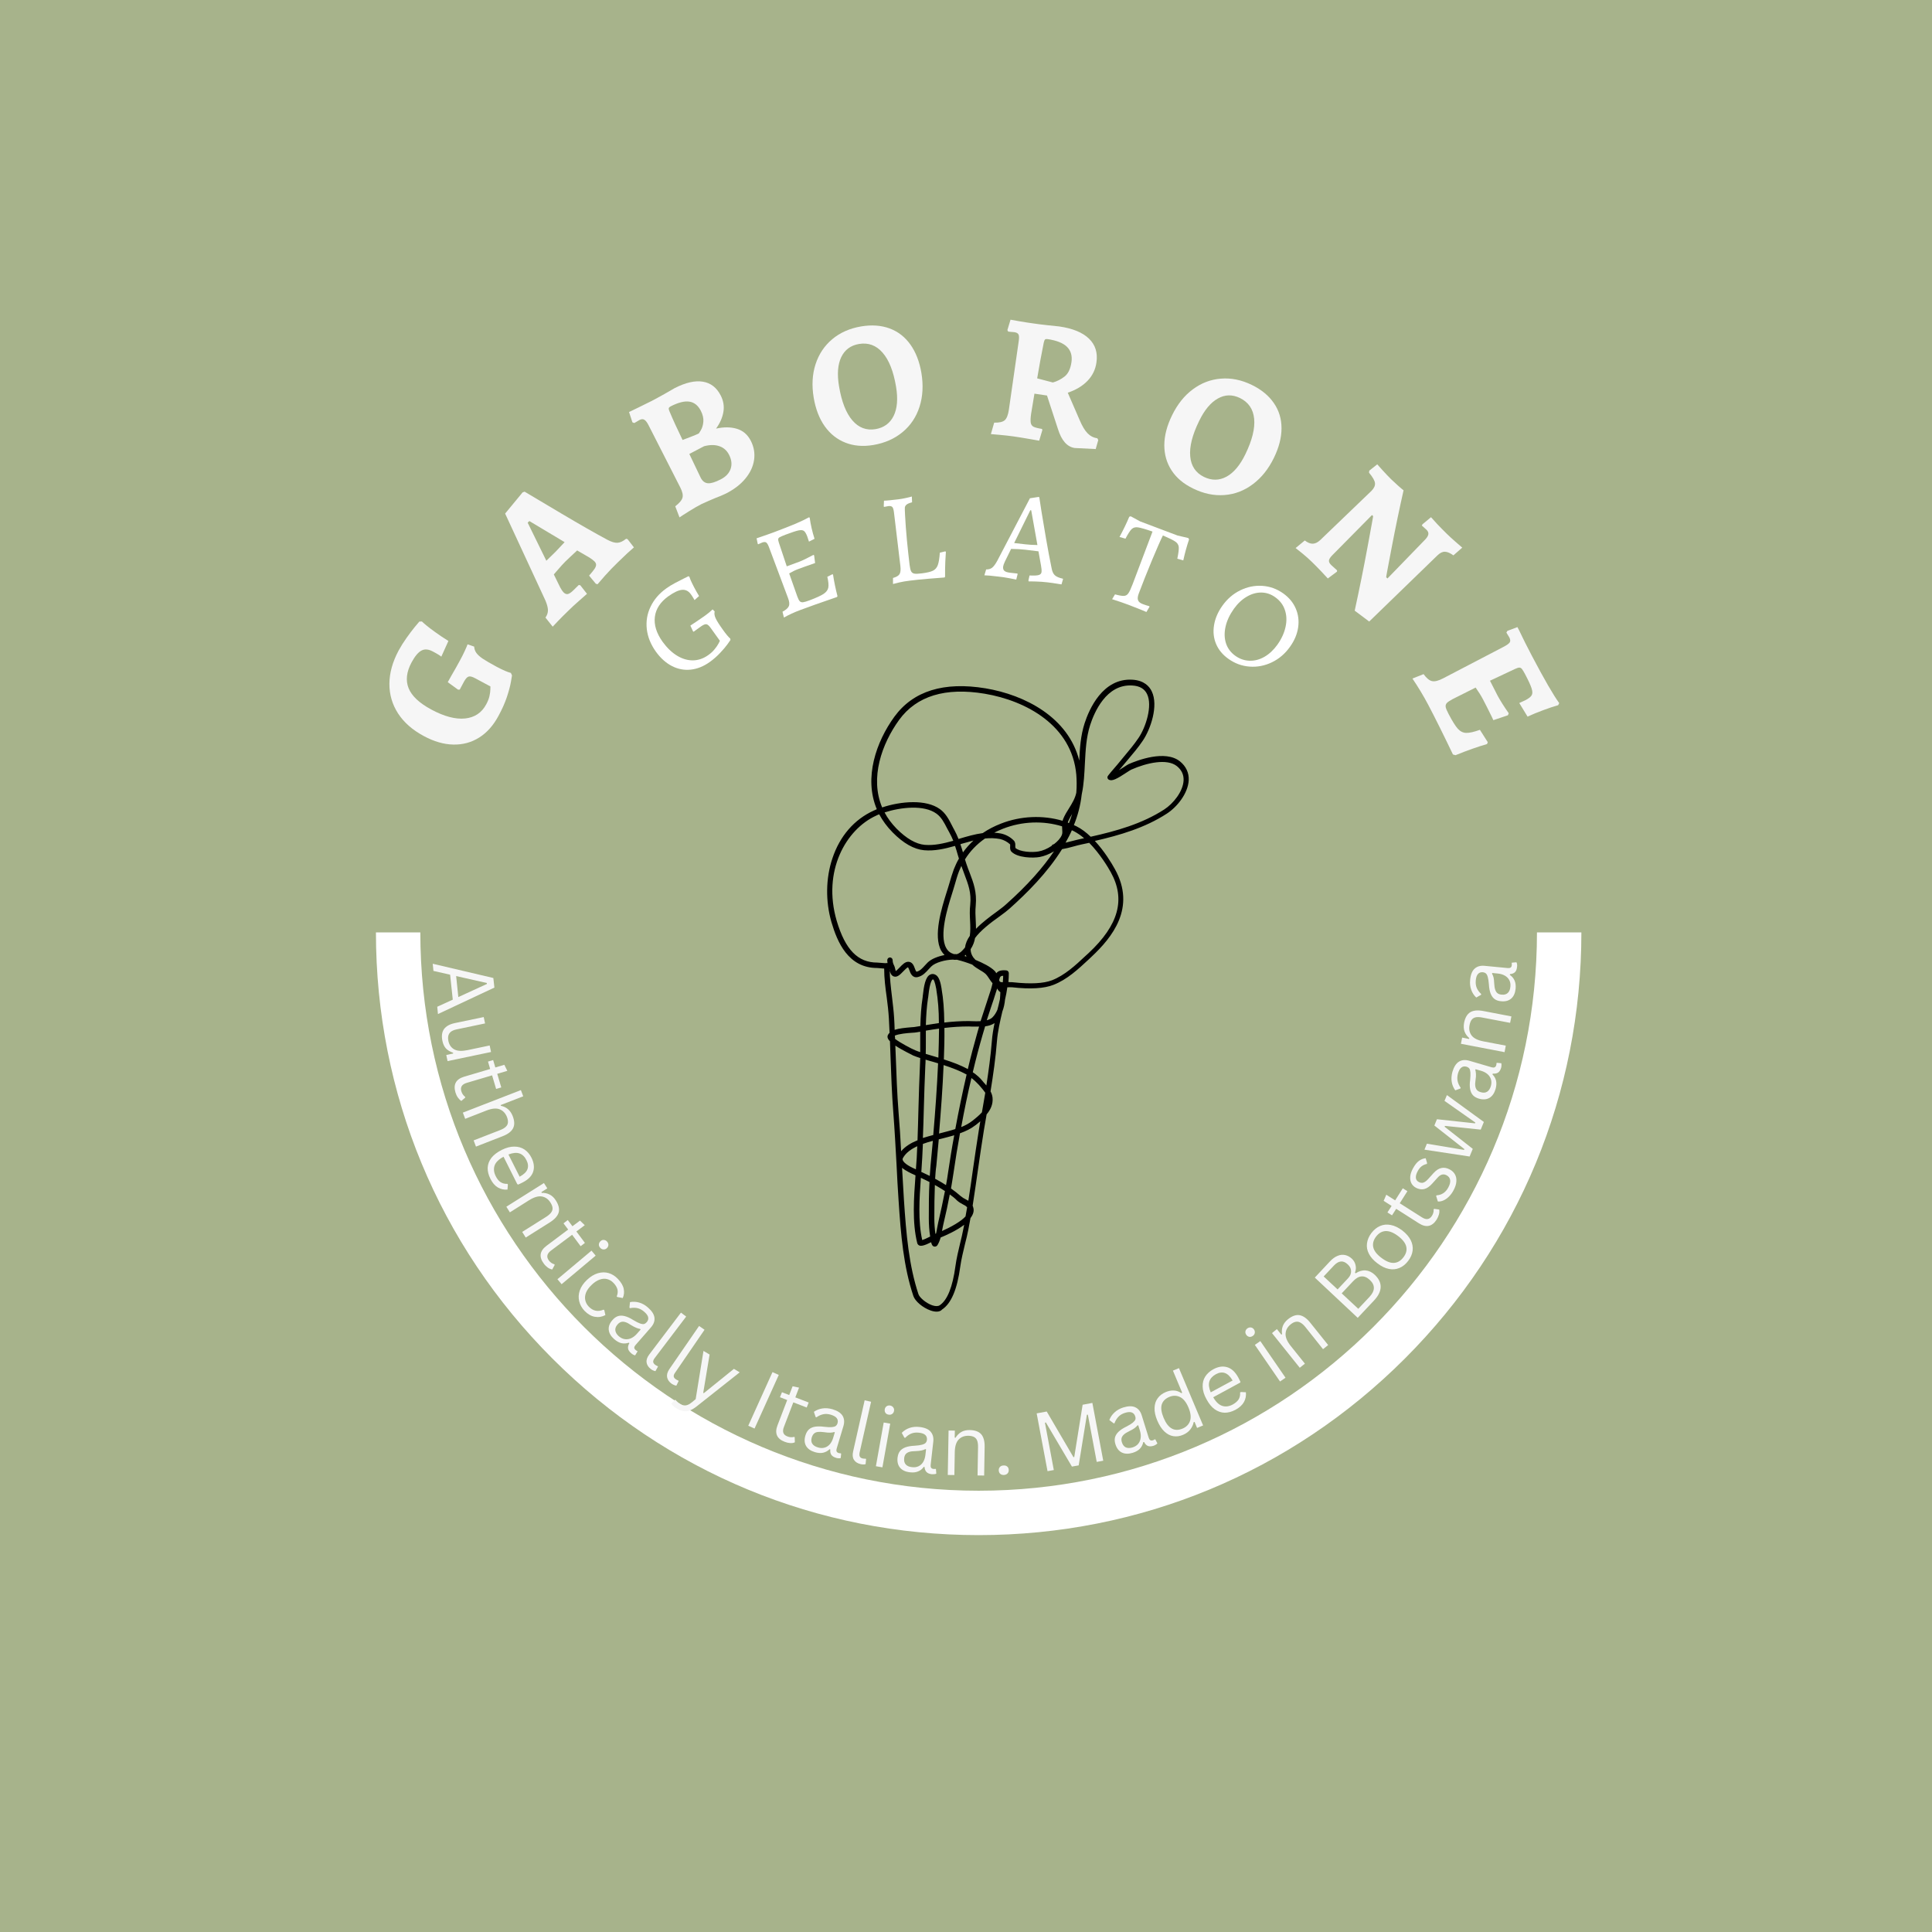 <svg version="1.0" preserveAspectRatio="xMidYMid meet" height="500" viewBox="0 0 375 375" zoomAndPan="magnify" width="500" xmlns:xlink="http://www.w3.org/1999/xlink" xmlns="http://www.w3.org/2000/svg"><defs><g></g><clipPath id="e17216179f"><path clip-rule="nonzero" d="M 160 131.59 L 230.797 131.59 L 230.797 254.59 L 160 254.59 Z M 160 131.59"></path></clipPath><clipPath id="707179e945"><path clip-rule="nonzero" d="M 72.973 180.965 L 306.973 180.965 L 306.973 297.965 L 72.973 297.965 Z M 72.973 180.965"></path></clipPath></defs><rect fill-opacity="1" height="450" y="-37.5" fill="#ffffff" width="450" x="-37.5"></rect><rect fill-opacity="1" height="450" y="-37.5" fill="#a7b38b" width="450" x="-37.5"></rect><g clip-path="url(#e17216179f)"><path fill-rule="nonzero" fill-opacity="1" d="M 181.797 254.59 C 181.43 254.59 181.012 254.508 180.594 254.352 C 179.109 253.828 177.621 252.57 177.281 251.547 C 175.375 245.836 174.855 239.754 174.41 232.965 C 174.254 230.66 174.125 228.328 174.02 226.074 C 173.836 222.77 173.652 219.336 173.395 215.98 C 173.105 212.312 172.977 208.566 172.844 204.973 C 172.82 204.031 172.766 203.086 172.742 202.117 C 172.531 201.906 172.402 201.723 172.324 201.539 C 172.219 201.254 172.27 201.016 172.348 200.887 C 172.426 200.727 172.531 200.598 172.664 200.465 C 172.609 199.547 172.582 198.605 172.531 197.688 C 172.453 196.352 172.297 194.961 172.113 193.598 C 171.852 191.766 171.617 189.879 171.617 187.992 C 171.41 187.992 171.199 187.965 170.914 187.938 C 170.652 187.91 170.418 187.887 170.262 187.887 C 164.625 187.887 162.512 182.828 161.387 179 C 160.215 174.965 160.266 170.457 161.57 166.605 C 163.008 162.277 165.797 159.055 169.609 157.324 C 169.793 157.246 170 157.168 170.184 157.062 C 167.625 150.957 170.078 143.957 173.602 139.109 C 177.254 134.105 183.203 132.27 191.293 133.605 C 198.969 134.891 207.371 139.242 209.484 147.629 C 209.59 145.242 209.746 142.781 210.527 140.367 C 211.391 137.723 214 131.59 219.793 131.93 C 222.062 132.059 223.105 133.238 223.551 134.184 C 224.906 136.988 223.316 141.547 221.828 143.75 C 220.941 145.086 219.895 146.293 218.906 147.473 C 218.488 147.969 218.07 148.465 217.652 148.965 C 217.625 148.992 217.574 149.043 217.469 149.176 C 217.363 149.277 217.285 149.383 217.184 149.488 C 217.523 149.277 217.836 149.07 218.07 148.938 C 218.59 148.598 218.879 148.414 219.086 148.309 C 220.707 147.602 226.16 145.48 229.031 147.785 C 230.203 148.73 230.805 150.012 230.727 151.453 C 230.598 153.973 228.508 156.617 226.473 157.93 C 222.246 160.68 217.34 162.121 212.512 163.223 C 214.34 165.188 215.723 167.469 216.375 168.648 C 220.602 176.195 215.824 181.988 211.887 185.684 L 211.336 186.207 C 209.273 188.121 207.16 190.113 204.473 191.16 C 202.672 191.871 199.957 192.027 196.461 191.633 C 196.176 191.605 195.863 191.633 195.523 191.633 C 195.418 192.418 195.262 193.23 195.078 194.02 C 195 194.805 194.844 195.59 194.559 196.324 C 194.113 198.211 193.668 200.152 193.512 202.039 C 193.254 205.34 192.781 208.617 192.262 211.84 C 192.469 212.207 192.602 212.629 192.652 213.047 C 192.781 214.332 192.262 215.406 191.504 216.297 C 191.32 217.293 191.164 218.312 190.98 219.336 C 190.562 221.879 190.199 224.449 189.832 226.965 C 189.496 229.297 189.156 231.68 188.789 234.039 C 188.844 234.117 188.867 234.223 188.895 234.328 C 189.129 235.035 188.895 235.742 188.371 236.426 C 188.242 237.184 188.086 237.918 187.953 238.68 C 187.773 239.621 187.535 240.566 187.301 241.484 C 186.965 242.898 186.598 244.367 186.391 245.836 C 185.789 250.262 184.641 252.988 182.867 254.168 C 182.633 254.457 182.238 254.59 181.797 254.59 Z M 175.09 226.676 C 175.195 228.719 175.324 230.816 175.453 232.887 C 175.898 239.598 176.422 245.625 178.273 251.207 C 178.48 251.836 179.684 252.91 180.934 253.355 C 181.562 253.566 182.082 253.566 182.395 253.355 C 183.883 252.359 184.902 249.816 185.449 245.754 C 185.656 244.234 186.023 242.742 186.363 241.301 C 186.598 240.383 186.805 239.465 186.988 238.523 C 187.043 238.258 187.094 237.996 187.145 237.734 C 185.633 238.887 183.598 239.781 182.578 240.199 C 182.422 240.75 182.215 241.273 181.953 241.691 C 181.82 241.902 181.562 242.008 181.324 241.957 C 181.066 241.902 180.883 241.746 180.727 241.117 C 179.422 241.773 178.82 241.902 178.43 241.746 C 178.246 241.668 178.09 241.484 178.039 241.301 C 177.02 237.238 177.387 232.414 177.699 228.145 C 177.648 228.117 177.566 228.09 177.488 228.039 C 176.836 227.75 175.82 227.277 175.09 226.676 Z M 178.742 228.613 C 178.457 232.57 178.168 237 179.004 240.695 C 179.289 240.617 179.812 240.383 180.543 240.016 C 180.359 238.887 180.281 237.656 180.281 236.477 C 180.281 234.016 180.281 231.707 180.414 229.426 C 179.84 229.141 179.266 228.852 178.742 228.613 Z M 181.457 230.004 C 181.379 232.074 181.352 234.223 181.352 236.477 C 181.352 237.473 181.43 238.523 181.562 239.492 C 181.613 239.465 181.664 239.438 181.691 239.414 C 181.77 239.047 181.848 238.68 181.898 238.34 C 181.977 237.973 182.031 237.629 182.109 237.289 C 182.605 235.141 183.047 233.098 183.414 231.184 C 182.762 230.766 182.109 230.371 181.457 230.004 Z M 184.352 231.84 C 184.016 233.648 183.598 235.559 183.125 237.551 C 183.047 237.84 182.996 238.18 182.918 238.547 C 182.891 238.68 182.867 238.809 182.84 238.941 C 184.562 238.18 186.492 237.105 187.406 236.109 C 187.512 235.535 187.617 234.93 187.719 234.355 C 187.535 234.094 187.277 233.961 186.91 233.777 C 186.57 233.594 186.18 233.383 185.762 233.02 C 185.344 232.57 184.848 232.207 184.352 231.84 Z M 184.59 230.684 C 185.266 231.156 185.895 231.656 186.492 232.18 C 186.805 232.441 187.121 232.625 187.434 232.781 C 187.617 232.887 187.773 232.965 187.953 233.07 C 188.293 230.973 188.582 228.902 188.867 226.859 C 189.234 224.367 189.598 221.773 190.016 219.207 C 190.094 218.68 190.199 218.156 190.277 217.633 C 189.988 217.895 189.676 218.133 189.391 218.367 L 189.312 218.418 C 188.477 219.074 187.457 219.574 186.336 219.965 C 185.867 222.508 185.449 225.102 185.059 227.777 C 184.926 228.719 184.746 229.688 184.59 230.684 Z M 181.508 228.797 C 182.215 229.164 182.918 229.586 183.621 230.031 C 183.777 229.219 183.91 228.406 184.016 227.617 C 184.379 225.156 184.77 222.719 185.215 220.359 C 184.406 220.594 183.57 220.805 182.762 221.016 C 182.578 221.066 182.395 221.117 182.215 221.145 C 182.059 222.875 181.898 224.578 181.742 226.281 C 181.613 227.121 181.562 227.961 181.508 228.797 Z M 178.82 227.461 C 179.344 227.699 179.891 227.961 180.465 228.246 C 180.516 227.566 180.57 226.859 180.621 226.176 C 180.777 224.605 180.91 223.031 181.066 221.434 C 180.387 221.617 179.734 221.801 179.133 222.035 C 179.055 223.766 178.977 225.496 178.848 227.227 Z M 178.039 222.48 C 176.863 223.031 175.871 223.715 175.297 224.711 C 175.195 224.867 175.168 225.023 175.219 225.156 C 175.453 225.914 177.047 226.648 177.777 226.965 C 177.906 225.496 177.984 224 178.039 222.48 Z M 173.785 202.957 C 173.809 203.609 173.836 204.266 173.863 204.922 C 173.992 208.512 174.125 212.262 174.41 215.902 C 174.621 218.395 174.777 220.934 174.906 223.453 C 175.715 222.508 176.836 221.828 178.09 221.328 C 178.168 219.258 178.219 217.16 178.273 215.117 C 178.352 212.391 178.43 209.586 178.559 206.836 C 178.586 206.336 178.586 205.863 178.613 205.367 C 178.141 205.211 177.672 205.051 177.23 204.867 C 177.203 204.816 175.246 203.926 173.785 202.957 Z M 179.656 205.68 C 179.656 206.074 179.629 206.469 179.605 206.859 C 179.473 209.613 179.395 212.418 179.316 215.117 C 179.266 217.031 179.211 218.945 179.133 220.883 C 179.785 220.672 180.465 220.488 181.145 220.305 C 181.535 215.719 181.875 211.055 182.082 206.391 C 181.77 206.285 181.43 206.207 181.117 206.102 C 180.648 205.969 180.152 205.84 179.656 205.68 Z M 183.152 206.73 C 182.969 211.184 182.633 215.641 182.266 220.02 C 182.344 219.992 182.395 219.992 182.473 219.965 C 183.465 219.703 184.457 219.469 185.422 219.152 C 186.102 215.484 186.832 211.973 187.617 208.566 C 186.285 207.832 184.746 207.254 183.152 206.73 Z M 188.555 209.246 C 187.824 212.312 187.172 215.484 186.57 218.762 C 187.379 218.445 188.086 218.051 188.66 217.605 L 188.738 217.555 C 189.363 217.055 190.043 216.508 190.59 215.902 C 190.801 214.617 191.035 213.359 191.242 212.102 C 190.98 211.711 190.641 211.316 190.328 210.949 C 190.199 210.82 190.094 210.688 189.988 210.555 C 189.547 210.086 189.078 209.641 188.555 209.246 Z M 188.816 208.117 C 189.547 208.617 190.227 209.195 190.773 209.902 C 190.879 210.031 190.98 210.164 191.113 210.293 C 191.215 210.426 191.32 210.555 191.453 210.688 C 191.895 207.832 192.285 205 192.52 202.066 C 192.602 200.91 192.809 199.73 193.043 198.578 C 192.52 198.945 191.867 199.129 191.215 199.207 C 191.059 199.73 190.902 200.258 190.746 200.781 C 190.07 203.113 189.414 205.578 188.816 208.117 Z M 183.203 205.629 C 184.848 206.152 186.441 206.73 187.852 207.516 C 188.426 205.078 189.051 202.719 189.703 200.441 C 189.809 200.047 189.938 199.652 190.043 199.262 C 189.598 199.262 189.156 199.262 188.738 199.262 C 188.477 199.262 188.242 199.234 188.008 199.234 C 186.391 199.234 184.848 199.34 183.309 199.523 C 183.336 201.566 183.285 203.586 183.203 205.629 Z M 179.684 204.555 C 180.258 204.738 180.832 204.895 181.43 205.078 C 181.664 205.156 181.898 205.211 182.137 205.289 C 182.215 203.402 182.238 201.516 182.266 199.652 C 181.43 199.758 180.57 199.914 179.707 200.047 C 179.707 200.754 179.707 201.461 179.707 202.145 C 179.707 202.957 179.707 203.77 179.684 204.555 Z M 173.73 201.645 C 174.723 202.406 176.914 203.559 177.621 203.848 C 177.934 203.977 178.273 204.109 178.613 204.215 C 178.613 203.531 178.613 202.852 178.613 202.168 C 178.613 201.539 178.613 200.887 178.613 200.258 C 178.402 200.281 178.219 200.336 178.012 200.359 C 177.75 200.414 177.387 200.441 176.941 200.465 C 176.133 200.52 174.516 200.648 173.68 201.016 C 173.73 201.227 173.73 201.438 173.73 201.645 Z M 172.688 188.07 C 172.688 189.852 172.922 191.688 173.133 193.469 C 173.289 194.832 173.473 196.246 173.551 197.609 C 173.602 198.371 173.629 199.129 173.652 199.891 C 174.516 199.602 175.664 199.496 176.863 199.391 C 177.281 199.363 177.648 199.34 177.828 199.285 C 178.09 199.234 178.379 199.184 178.637 199.156 C 178.691 197.293 178.793 195.406 179.082 193.598 C 179.082 193.547 179.109 193.441 179.109 193.312 C 179.316 191.422 179.605 189.617 180.543 189.168 C 180.883 188.984 181.301 189.012 181.664 189.25 C 182.293 189.641 182.578 190.742 182.762 191.895 L 182.762 191.949 C 183.102 193.887 183.258 195.957 183.285 198.473 C 184.824 198.289 186.391 198.188 187.98 198.188 C 188.215 198.188 188.449 198.188 188.738 198.211 C 189.234 198.238 189.781 198.238 190.328 198.211 C 190.641 197.242 190.957 196.273 191.27 195.328 C 191.633 194.254 191.973 193.152 192.34 192.055 C 192.469 191.605 192.574 191.215 192.652 190.848 C 192.391 190.559 192.207 190.27 192 189.957 C 191.711 189.512 191.426 189.066 190.98 188.777 C 190.773 188.621 190.539 188.488 190.277 188.332 C 189.754 188.016 189.18 187.676 188.711 187.23 C 187.695 186.836 186.703 186.523 185.945 186.34 C 185.867 186.312 185.762 186.285 185.656 186.285 C 185.422 186.312 185.188 186.312 184.953 186.262 C 183.52 186.285 181.535 186.812 180.754 187.598 C 180.594 187.754 180.438 187.938 180.281 188.094 C 179.734 188.699 179.133 189.406 178.168 189.641 C 177.098 189.902 176.707 188.906 176.523 188.355 C 176.445 188.172 176.316 187.809 176.238 187.754 C 176.055 187.781 175.586 188.277 175.324 188.539 C 174.723 189.168 174.148 189.746 173.496 189.535 C 172.898 189.352 172.742 188.621 172.688 188.355 C 172.742 188.254 172.715 188.148 172.688 188.07 Z M 181.039 190.113 C 180.988 190.141 180.492 190.348 180.18 193.414 C 180.152 193.574 180.152 193.703 180.125 193.758 C 179.863 195.461 179.762 197.215 179.707 198.973 C 180.57 198.84 181.406 198.711 182.238 198.578 C 182.238 196.062 182.059 194.02 181.742 192.105 L 181.742 192.027 C 181.457 190.453 181.223 190.164 181.145 190.113 C 181.09 190.113 181.066 190.113 181.039 190.113 Z M 193.539 191.871 C 193.488 192.027 193.461 192.184 193.383 192.367 C 193.043 193.469 192.68 194.594 192.312 195.645 C 192.051 196.43 191.789 197.215 191.531 198.027 C 191.973 197.922 192.363 197.738 192.625 197.477 C 193.043 197.059 193.332 196.586 193.566 196.062 C 193.566 196.035 193.566 196.012 193.59 196.012 C 193.773 195.328 193.93 194.648 194.086 193.941 C 194.141 193.496 194.141 193.023 194.164 192.578 C 193.93 192.445 193.723 192.184 193.539 191.871 Z M 196.199 190.637 C 196.359 190.637 196.516 190.637 196.672 190.664 C 200.012 191.031 202.543 190.898 204.188 190.27 C 206.664 189.301 208.727 187.387 210.711 185.527 L 211.285 185.004 C 217.156 179.523 218.512 174.52 215.59 169.277 C 215.043 168.281 213.477 165.688 211.414 163.59 C 210.918 163.695 210.422 163.801 209.953 163.902 C 209.457 164.008 208.938 164.141 208.387 164.297 C 207.656 164.508 206.902 164.691 206.145 164.82 C 203.273 169.434 199.359 173.312 195.965 176.352 C 195.496 176.773 194.844 177.27 194.086 177.82 C 192.078 179.238 190.277 180.68 189.258 182.066 C 189.129 182.801 188.867 183.535 188.398 184.242 C 188.398 184.793 188.555 185.316 188.922 185.84 C 189.051 186 189.18 186.156 189.336 186.312 C 190.801 186.914 192.262 187.648 193.07 188.461 C 193.176 188.566 193.277 188.723 193.383 188.906 C 193.723 188.461 194.297 188.254 195.34 188.355 C 195.602 188.383 195.809 188.621 195.809 188.883 C 195.809 189.457 195.785 190.035 195.73 190.609 C 195.887 190.637 196.043 190.637 196.199 190.637 Z M 194.086 190.559 C 194.242 190.609 194.453 190.664 194.637 190.664 C 194.688 190.246 194.715 189.824 194.715 189.406 C 194.715 189.406 194.688 189.406 194.688 189.406 C 194.219 189.406 194.086 189.59 193.93 190.246 C 193.984 190.348 194.035 190.453 194.086 190.559 Z M 176.289 186.68 C 177.098 186.68 177.387 187.465 177.566 187.965 C 177.805 188.621 177.883 188.621 177.961 188.594 C 178.586 188.438 179.055 187.91 179.527 187.387 C 179.684 187.203 179.863 187.02 180.047 186.836 C 180.754 186.129 182.031 185.633 183.336 185.371 C 183.102 185.133 182.867 184.844 182.684 184.531 C 181.09 181.648 182.789 176.223 183.699 173.312 C 183.805 172.973 183.91 172.656 183.988 172.395 C 184.094 172.082 184.172 171.766 184.273 171.453 C 184.535 170.562 184.797 169.645 185.137 168.727 C 185.422 168.02 185.738 167.312 186.129 166.656 C 186.051 166.422 185.996 166.211 185.918 165.973 C 185.738 165.371 185.578 164.77 185.371 164.191 C 183.414 164.742 181.406 165.215 179.367 165.031 C 177.41 164.848 175.352 163.695 173.262 161.57 C 172.168 160.469 171.305 159.266 170.652 158.059 C 170.445 158.137 170.234 158.215 170.051 158.32 C 164.234 160.969 159.562 169.043 162.406 178.738 C 164.078 184.348 166.504 186.836 170.289 186.836 C 170.469 186.836 170.73 186.863 171.02 186.891 C 171.305 186.914 171.879 186.969 172.008 186.941 C 172.09 186.914 172.191 186.914 172.27 186.941 C 172.246 186.758 172.219 186.547 172.219 186.367 C 172.219 186.078 172.453 185.84 172.742 185.84 C 173.027 185.84 173.262 186.078 173.262 186.367 C 173.262 186.652 173.34 186.996 173.473 187.258 C 173.652 187.598 173.707 187.832 173.785 188.172 C 173.809 188.332 173.836 188.41 173.863 188.488 C 174.07 188.355 174.383 188.016 174.594 187.809 C 175.168 187.203 175.688 186.68 176.289 186.68 Z M 173.941 188.539 Z M 187.199 185.555 C 187.328 185.578 187.457 185.633 187.59 185.684 C 187.535 185.555 187.484 185.449 187.457 185.316 C 187.379 185.422 187.301 185.473 187.199 185.555 Z M 185.137 185.188 C 185.32 185.188 185.5 185.188 185.684 185.211 C 186.152 185.105 186.625 184.688 186.805 184.477 C 186.988 184.293 187.172 184.086 187.328 183.875 C 187.406 183.117 187.746 182.355 188.242 181.648 C 188.371 180.73 188.348 179.785 188.293 178.766 C 188.242 177.77 188.188 176.719 188.32 175.621 C 188.555 173.262 187.953 171.715 187.223 169.773 C 187.016 169.223 186.805 168.676 186.598 168.07 C 186.441 168.41 186.285 168.754 186.152 169.094 C 185.816 169.957 185.578 170.824 185.32 171.715 C 185.242 172.027 185.137 172.371 185.031 172.684 C 184.953 172.945 184.848 173.262 184.746 173.602 C 183.938 176.172 182.266 181.492 183.648 183.98 C 183.988 184.609 184.457 184.977 185.137 185.188 Z M 187.301 166.812 C 187.379 167.051 187.457 167.312 187.535 167.547 C 187.746 168.203 187.98 168.805 188.215 169.406 C 188.973 171.398 189.625 173.129 189.391 175.75 C 189.285 176.773 189.336 177.77 189.391 178.738 C 189.414 179.262 189.441 179.762 189.441 180.285 C 190.641 179.027 192.184 177.898 193.434 176.984 C 194.164 176.434 194.816 175.961 195.234 175.566 C 199.516 171.766 202.488 168.332 204.578 165.242 C 203.664 165.793 202.672 166.184 201.812 166.34 C 200.508 166.578 197.531 166.523 196.332 165.32 C 196.043 165.031 196.043 164.613 196.07 164.27 C 196.07 164.168 196.07 163.984 196.07 163.902 C 195.547 163.406 194.816 163.012 194.113 162.855 C 193.148 162.672 192.156 162.645 191.191 162.75 C 189.574 163.879 188.27 165.242 187.301 166.812 Z M 186.414 163.879 C 186.598 164.402 186.754 164.926 186.91 165.449 C 187.512 164.613 188.188 163.852 188.945 163.145 C 188.137 163.355 187.328 163.59 186.492 163.824 C 186.469 163.879 186.441 163.879 186.414 163.879 Z M 197.09 164.586 C 197.922 165.344 200.273 165.504 201.578 165.266 C 202.359 165.137 203.301 164.742 204.109 164.191 C 204.188 164.008 204.371 163.879 204.578 163.852 C 205.258 163.328 205.832 162.723 206.09 162.094 C 206.25 161.754 206.195 161.336 206.168 160.863 C 206.168 160.707 206.145 160.551 206.145 160.391 C 202.516 159.266 198.395 159.395 194.66 160.863 C 194.086 161.102 193.512 161.336 192.992 161.625 C 193.41 161.648 193.852 161.703 194.27 161.781 C 195.184 161.965 196.121 162.461 196.773 163.145 C 197.09 163.457 197.09 163.902 197.062 164.27 C 197.09 164.375 197.09 164.531 197.09 164.586 Z M 171.695 157.691 C 172.27 158.793 173.055 159.84 174.02 160.836 C 175.949 162.777 177.777 163.824 179.473 163.984 C 181.324 164.141 183.125 163.719 185.031 163.195 C 184.824 162.672 184.59 162.176 184.301 161.648 C 184.145 161.363 183.988 161.074 183.832 160.785 C 183.258 159.656 182.711 158.609 181.77 157.93 C 179.367 156.172 174.855 156.672 171.695 157.691 Z M 208.047 161.152 C 207.684 161.992 207.266 162.777 206.82 163.562 C 207.238 163.457 207.656 163.355 208.074 163.25 C 208.621 163.117 209.172 162.961 209.691 162.855 C 209.926 162.805 210.188 162.75 210.422 162.699 C 209.797 162.148 209.117 161.703 208.441 161.336 C 208.309 161.281 208.18 161.203 208.047 161.152 Z M 177.254 155.699 C 179.211 155.699 181.066 156.066 182.422 157.039 C 183.57 157.852 184.195 159.082 184.797 160.262 C 184.953 160.551 185.082 160.836 185.242 161.102 C 185.555 161.676 185.816 162.254 186.051 162.855 C 186.102 162.828 186.129 162.828 186.18 162.805 C 187.668 162.359 189.207 161.91 190.746 161.703 C 191.816 160.969 192.992 160.367 194.27 159.867 C 198.133 158.348 202.438 158.191 206.25 159.316 C 206.273 159.211 206.328 159.109 206.352 158.977 C 206.664 158.215 207.082 157.535 207.5 156.879 C 208.102 155.91 208.676 154.965 208.91 153.867 C 209.016 152.582 208.988 151.43 208.91 150.379 C 208.074 140.84 199.203 136.016 191.164 134.656 C 183.52 133.371 177.906 135.074 174.516 139.738 C 171.176 144.352 168.801 150.984 171.227 156.723 C 173 156.121 175.195 155.699 177.254 155.699 Z M 208.441 160.156 C 208.598 160.234 208.754 160.312 208.91 160.367 C 209.902 160.863 210.84 161.57 211.703 162.41 C 216.66 161.309 221.695 159.895 225.977 157.117 C 227.727 155.988 229.629 153.629 229.734 151.48 C 229.785 150.379 229.344 149.438 228.43 148.703 C 226.523 147.184 222.609 148.047 219.582 149.383 C 219.453 149.438 219.086 149.672 218.723 149.91 C 216.789 151.191 215.879 151.664 215.25 151.352 C 215.094 151.27 214.992 151.141 214.965 150.984 C 214.91 150.695 214.91 150.695 216.738 148.57 C 216.816 148.465 216.895 148.387 216.895 148.387 C 217.312 147.891 217.73 147.367 218.148 146.867 C 219.113 145.715 220.133 144.508 220.992 143.227 C 222.375 141.207 223.758 136.988 222.637 134.707 C 222.141 133.684 221.203 133.133 219.766 133.055 C 214.703 132.742 212.379 138.324 211.598 140.734 C 210.816 143.172 210.711 145.688 210.578 148.152 C 210.477 150.117 210.398 152.137 209.98 154.102 C 209.98 154.152 209.953 154.207 209.953 154.258 C 209.719 156.328 209.195 158.297 208.441 160.156 Z M 207.266 159.684 C 207.344 159.711 207.422 159.738 207.477 159.762 C 207.734 159.133 207.945 158.559 208.102 157.98 C 207.812 158.453 207.555 158.949 207.316 159.449 C 207.316 159.5 207.293 159.578 207.266 159.684 Z M 207.266 159.684" fill="#000000"></path></g><g clip-path="url(#707179e945)"><path fill-rule="nonzero" fill-opacity="1" d="M 72.969 180.977 L 81.586 180.977 C 81.586 240.73 130.199 289.348 189.953 289.348 C 249.711 289.348 298.324 240.73 298.324 180.977 L 306.945 180.977 C 306.945 212.227 294.773 241.602 272.68 263.699 C 250.586 285.797 221.203 297.965 189.953 297.965 C 158.703 297.965 129.328 285.797 107.23 263.699 C 85.137 241.602 72.969 212.223 72.969 180.977 Z M 72.969 180.977" fill="#ffffff"></path></g><g fill-opacity="1" fill="#f6f6f6"><g transform="translate(91.035, 148.707)"><g><path d="M 5.734 -9.781 C 4.734 -7.906 3.477 -6.492 1.969 -5.547 C 0.457 -4.598 -1.219 -4.145 -3.062 -4.188 C -4.906 -4.227 -6.812 -4.781 -8.781 -5.844 C -10.969 -7.02 -12.629 -8.477 -13.766 -10.219 C -14.898 -11.969 -15.461 -13.891 -15.453 -15.984 C -15.441 -18.078 -14.844 -20.234 -13.656 -22.453 C -13.227 -23.242 -12.719 -24.055 -12.125 -24.891 C -11.531 -25.723 -11.004 -26.422 -10.547 -26.984 C -10.086 -27.555 -9.785 -27.914 -9.641 -28.062 L -9.141 -28.078 C -9.035 -27.961 -8.758 -27.719 -8.312 -27.344 C -7.875 -26.977 -7.27 -26.52 -6.5 -25.969 C -5.738 -25.414 -4.906 -24.859 -4 -24.297 L -5.375 -21.25 C -5.438 -21.32 -5.613 -21.445 -5.906 -21.625 C -6.207 -21.812 -6.578 -22.02 -7.016 -22.25 C -7.859 -22.707 -8.594 -22.77 -9.219 -22.438 C -9.852 -22.113 -10.492 -21.352 -11.141 -20.156 C -12.141 -18.301 -12.332 -16.617 -11.719 -15.109 C -11.102 -13.609 -9.645 -12.238 -7.344 -11 C -4.832 -9.645 -2.641 -9.062 -0.766 -9.25 C 1.098 -9.445 2.469 -10.363 3.344 -12 C 3.645 -12.551 3.852 -13.082 3.969 -13.594 C 4.082 -14.113 4.141 -14.535 4.141 -14.859 C 4.148 -15.18 4.156 -15.383 4.156 -15.469 L 1.25 -17.031 C 0.664 -17.352 0.227 -17.473 -0.062 -17.391 C -0.352 -17.305 -0.648 -16.988 -0.953 -16.438 L -1.797 -14.859 L -2.125 -14.844 L -4.125 -16.297 C -3.863 -16.785 -3.633 -17.195 -3.438 -17.531 C -2.781 -18.656 -2.223 -19.645 -1.766 -20.5 C -1.422 -21.125 -1.102 -21.754 -0.812 -22.391 C -0.52 -23.023 -0.344 -23.441 -0.281 -23.641 L 1 -23.203 C 1.031 -22.742 1.172 -22.336 1.422 -21.984 C 1.672 -21.629 2.082 -21.254 2.656 -20.859 C 3.238 -20.473 4.133 -19.953 5.344 -19.297 C 6.562 -18.648 7.488 -18.25 8.125 -18.094 L 8.344 -17.609 C 8.352 -17.598 8.285 -17.191 8.141 -16.391 C 8.004 -15.586 7.742 -14.602 7.359 -13.438 C 6.973 -12.281 6.43 -11.062 5.734 -9.781 Z M 5.734 -9.781"></path></g></g></g><g fill-opacity="1" fill="#f6f6f6"><g transform="translate(107.451, 121.324)"><g><path d="M 8.203 -8.016 L 6.891 -9.594 C 7.41 -10.188 7.77 -10.633 7.969 -10.938 C 8.164 -11.25 8.258 -11.508 8.25 -11.719 C 8.25 -11.926 8.145 -12.141 7.938 -12.359 C 7.738 -12.555 7.414 -12.801 6.969 -13.094 L 4.578 -14.484 C 3.703 -13.68 2.93 -12.957 2.266 -12.312 C 1.961 -12.02 1.379 -11.375 0.516 -10.375 L 0.047 -9.828 L 1.281 -7.312 C 1.539 -6.844 1.742 -6.535 1.891 -6.391 C 2.18 -6.086 2.469 -5.961 2.75 -6.016 C 3.039 -6.078 3.398 -6.316 3.828 -6.734 L 4.891 -7.781 L 5.188 -7.719 L 6.484 -6.062 C 6.242 -5.844 5.723 -5.383 4.922 -4.688 C 4.117 -3.988 3.391 -3.312 2.734 -2.656 C 2.035 -1.977 1.414 -1.359 0.875 -0.797 C 0.332 -0.242 -0.016 0.125 -0.172 0.312 L -1.578 -1.453 C -1.266 -1.891 -1.102 -2.352 -1.094 -2.844 C -1.094 -3.344 -1.254 -3.977 -1.578 -4.75 L -9.406 -21.641 L -6.016 -25.75 L -5.625 -25.891 C -4.445 -25.18 -2.047 -23.754 1.578 -21.609 C 5.203 -19.461 8.16 -17.773 10.453 -16.547 C 11.223 -16.141 11.867 -15.945 12.391 -15.969 C 12.91 -16 13.473 -16.258 14.078 -16.75 L 14.359 -16.672 L 15.594 -15.078 C 15.352 -14.879 14.926 -14.5 14.312 -13.938 C 13.707 -13.375 13.098 -12.789 12.484 -12.188 C 11.609 -11.344 10.781 -10.484 10 -9.609 C 9.227 -8.734 8.738 -8.172 8.531 -7.922 Z M 0.391 -14.234 C 0.566 -14.41 1.148 -15.031 2.141 -16.094 L -4.703 -20.188 L -5.031 -19.875 L -1.406 -12.484 Z M 0.391 -14.234"></path></g></g></g><g fill-opacity="1" fill="#f6f6f6"><g transform="translate(130.565, 100.708)"><g><path d="M 5.609 -2.875 C 4.891 -2.508 4.066 -2.035 3.141 -1.453 C 2.223 -0.879 1.617 -0.488 1.328 -0.281 L 0.5 -2.438 C 1.301 -3.051 1.77 -3.609 1.906 -4.109 C 2.039 -4.609 1.898 -5.266 1.484 -6.078 L -4.672 -18.156 C -4.961 -18.727 -5.238 -19.086 -5.5 -19.234 C -5.758 -19.391 -6.07 -19.375 -6.438 -19.188 C -6.645 -19.082 -6.848 -18.961 -7.047 -18.828 C -7.242 -18.703 -7.379 -18.625 -7.453 -18.594 L -7.812 -18.734 L -8.469 -20.734 C -8.145 -20.898 -7.539 -21.191 -6.656 -21.609 C -5.77 -22.035 -4.945 -22.441 -4.188 -22.828 C -3.406 -23.234 -2.539 -23.703 -1.594 -24.234 C -0.645 -24.773 0.016 -25.156 0.391 -25.375 C 2.504 -26.457 4.328 -26.875 5.859 -26.625 C 7.391 -26.375 8.547 -25.477 9.328 -23.938 C 9.859 -22.906 10.031 -21.844 9.844 -20.75 C 9.664 -19.664 9.191 -18.586 8.422 -17.516 C 9.93 -17.848 11.273 -17.836 12.453 -17.484 C 13.641 -17.129 14.539 -16.359 15.156 -15.172 C 15.781 -13.953 15.992 -12.703 15.797 -11.422 C 15.609 -10.148 15.047 -8.945 14.109 -7.812 C 13.172 -6.676 11.91 -5.707 10.328 -4.906 C 10.078 -4.781 9.727 -4.625 9.281 -4.438 C 8.832 -4.258 8.488 -4.125 8.25 -4.031 C 7.969 -3.914 7.539 -3.734 6.969 -3.484 C 6.395 -3.242 5.941 -3.039 5.609 -2.875 Z M 1.922 -15.312 C 2.18 -15.414 2.703 -15.613 3.484 -15.906 C 4.266 -16.207 4.773 -16.422 5.016 -16.547 C 5.035 -16.504 5.18 -16.711 5.453 -17.172 C 5.734 -17.641 5.898 -18.195 5.953 -18.844 C 6.016 -19.5 5.852 -20.207 5.469 -20.969 C 4.926 -22.02 4.18 -22.613 3.234 -22.75 C 2.297 -22.895 1.082 -22.586 -0.406 -21.828 C -0.602 -21.723 -0.719 -21.609 -0.75 -21.484 C -0.781 -21.367 -0.75 -21.191 -0.656 -20.953 C 0.07 -19.223 0.93 -17.344 1.922 -15.312 Z M 5.438 -7.984 C 5.781 -7.316 6.25 -6.957 6.844 -6.906 C 7.438 -6.863 8.258 -7.113 9.312 -7.656 C 10.312 -8.164 10.957 -8.848 11.25 -9.703 C 11.539 -10.555 11.441 -11.461 10.953 -12.422 C 10.523 -13.266 9.891 -13.828 9.047 -14.109 C 8.211 -14.398 7.227 -14.395 6.094 -14.094 L 3.234 -12.594 Z M 5.438 -7.984"></path></g></g></g><g fill-opacity="1" fill="#f6f6f6"><g transform="translate(158.703, 87.749)"><g><path d="M 10.812 -1.375 C 8.812 -1.039 7.004 -1.191 5.391 -1.828 C 3.773 -2.461 2.438 -3.523 1.375 -5.016 C 0.32 -6.504 -0.391 -8.352 -0.766 -10.562 C -1.16 -12.938 -1.039 -15.098 -0.406 -17.047 C 0.227 -19.004 1.305 -20.625 2.828 -21.906 C 4.359 -23.188 6.227 -24.016 8.438 -24.391 C 10.488 -24.734 12.332 -24.602 13.969 -24 C 15.602 -23.395 16.945 -22.352 18 -20.875 C 19.051 -19.406 19.766 -17.566 20.141 -15.359 C 20.535 -12.984 20.414 -10.801 19.781 -8.812 C 19.145 -6.82 18.051 -5.18 16.5 -3.891 C 14.945 -2.598 13.051 -1.758 10.812 -1.375 Z M 11.234 -4.453 C 12.867 -4.734 14.039 -5.586 14.75 -7.016 C 15.457 -8.453 15.613 -10.348 15.219 -12.703 C 14.719 -15.68 13.848 -17.879 12.609 -19.297 C 11.367 -20.723 9.844 -21.285 8.031 -20.984 C 6.414 -20.711 5.266 -19.859 4.578 -18.422 C 3.898 -16.984 3.758 -15.094 4.156 -12.75 C 4.656 -9.77 5.52 -7.566 6.75 -6.141 C 7.977 -4.723 9.473 -4.16 11.234 -4.453 Z M 11.234 -4.453"></path></g></g></g><g fill-opacity="1" fill="#f6f6f6"><g transform="translate(191.065, 83.864)"><g><path d="M 17.547 3.094 C 16.055 2.875 14.961 1.629 14.266 -0.641 L 12.156 -7.094 L 9.719 -7.453 L 9.078 -3.578 C 8.961 -2.785 8.938 -2.203 9 -1.828 C 9.062 -1.453 9.242 -1.188 9.547 -1.031 C 9.859 -0.875 10.406 -0.734 11.188 -0.609 L 11.25 -0.375 L 10.641 1.672 C 10.234 1.598 9.516 1.473 8.484 1.297 C 7.461 1.117 6.52 0.969 5.656 0.844 C 4.812 0.727 3.938 0.629 3.031 0.547 C 2.133 0.461 1.547 0.41 1.266 0.391 L 1.906 -1.828 C 2.883 -1.805 3.566 -1.961 3.953 -2.297 C 4.336 -2.641 4.602 -3.305 4.75 -4.297 L 6.656 -17.562 C 6.758 -18.219 6.754 -18.672 6.641 -18.922 C 6.523 -19.172 6.25 -19.328 5.812 -19.391 C 5.551 -19.422 5.305 -19.441 5.078 -19.453 C 4.848 -19.473 4.695 -19.488 4.625 -19.5 L 4.469 -19.797 L 5.078 -21.812 C 5.391 -21.758 5.973 -21.656 6.828 -21.5 C 7.68 -21.352 8.52 -21.223 9.344 -21.109 C 10.258 -20.973 11.25 -20.848 12.312 -20.734 C 13.383 -20.617 14.125 -20.539 14.531 -20.5 C 17.145 -20.125 19.07 -19.332 20.312 -18.125 C 21.551 -16.926 22.031 -15.379 21.75 -13.484 C 21.562 -12.141 20.988 -10.961 20.031 -9.953 C 19.07 -8.953 17.789 -8.18 16.188 -7.641 L 18.5 -2.312 C 18.988 -1.164 19.492 -0.32 20.016 0.219 C 20.547 0.77 21.18 1.098 21.922 1.203 L 22.109 1.547 L 21.609 3.297 Z M 13.297 -9.625 C 14.098 -9.844 14.848 -10.223 15.547 -10.766 C 16.254 -11.305 16.707 -12.238 16.906 -13.562 C 17.082 -14.812 16.789 -15.805 16.031 -16.547 C 15.281 -17.285 14.023 -17.785 12.266 -18.047 C 12.035 -18.078 11.875 -18.051 11.781 -17.969 C 11.688 -17.883 11.602 -17.688 11.531 -17.375 C 11.062 -15.039 10.633 -12.723 10.25 -10.422 Z M 13.297 -9.625"></path></g></g></g><g fill-opacity="1" fill="#f6f6f6"><g transform="translate(221.961, 89.681)"><g><path d="M 9.625 5.141 C 7.789 4.254 6.398 3.086 5.453 1.641 C 4.504 0.191 4.031 -1.441 4.031 -3.266 C 4.039 -5.098 4.535 -7.02 5.516 -9.031 C 6.566 -11.195 7.914 -12.891 9.562 -14.109 C 11.207 -15.336 13.023 -16.031 15.016 -16.188 C 17.004 -16.352 19.004 -15.945 21.016 -14.969 C 22.891 -14.051 24.316 -12.875 25.297 -11.438 C 26.285 -10.008 26.781 -8.383 26.781 -6.562 C 26.781 -4.75 26.289 -2.836 25.312 -0.828 C 24.258 1.336 22.895 3.047 21.219 4.297 C 19.551 5.555 17.711 6.258 15.703 6.406 C 13.691 6.562 11.664 6.141 9.625 5.141 Z M 11.734 2.891 C 13.234 3.617 14.688 3.602 16.094 2.844 C 17.5 2.082 18.723 0.629 19.766 -1.516 C 21.086 -4.234 21.656 -6.531 21.469 -8.406 C 21.281 -10.281 20.363 -11.617 18.719 -12.422 C 17.238 -13.141 15.805 -13.109 14.422 -12.328 C 13.035 -11.555 11.82 -10.098 10.781 -7.953 C 9.457 -5.242 8.883 -2.953 9.062 -1.078 C 9.238 0.785 10.129 2.109 11.734 2.891 Z M 11.734 2.891"></path></g></g></g><g fill-opacity="1" fill="#f6f6f6"><g transform="translate(250.572, 105.077)"><g><path d="M 12.375 13.453 C 13.281 9.297 14.109 5.191 14.859 1.141 C 15.609 -2.91 15.973 -4.922 15.953 -4.891 L 15.734 -5.109 L 8.047 2.672 C 7.629 3.098 7.406 3.445 7.375 3.719 C 7.352 4 7.5 4.289 7.812 4.594 L 8.953 5.625 L 8.938 5.875 L 7.156 7.203 C 6.938 6.961 6.523 6.52 5.922 5.875 C 5.316 5.238 4.703 4.613 4.078 4 C 3.535 3.469 2.922 2.922 2.234 2.359 C 1.555 1.805 1.113 1.453 0.906 1.297 L 2.688 -0.172 C 3.258 0.266 3.781 0.473 4.25 0.453 C 4.719 0.441 5.203 0.203 5.703 -0.266 L 15.625 -9.797 C 16.133 -10.316 16.363 -10.816 16.312 -11.297 C 16.27 -11.773 15.883 -12.453 15.156 -13.328 L 15.203 -13.719 L 16.75 -14.953 C 16.914 -14.766 17.273 -14.363 17.828 -13.75 C 18.391 -13.133 18.926 -12.57 19.438 -12.062 C 19.875 -11.645 20.348 -11.207 20.859 -10.75 C 21.367 -10.301 21.703 -10.02 21.859 -9.906 C 21.055 -6.352 20.285 -2.645 19.547 1.219 C 18.805 5.082 18.453 7 18.484 6.969 L 18.734 7.203 L 26.078 -0.375 C 26.441 -0.77 26.641 -1.109 26.672 -1.391 C 26.711 -1.68 26.594 -1.969 26.312 -2.25 L 25.406 -3.062 L 25.531 -3.312 L 27.188 -4.688 C 27.406 -4.438 27.805 -3.992 28.391 -3.359 C 28.984 -2.734 29.598 -2.109 30.234 -1.484 C 30.723 -1.004 31.289 -0.484 31.938 0.078 C 32.594 0.648 33.031 1.031 33.25 1.219 L 31.531 2.719 C 30.895 2.258 30.344 2.023 29.875 2.016 C 29.406 2.004 28.922 2.242 28.422 2.734 L 15.188 15.562 Z M 12.375 13.453"></path></g></g></g><g fill-opacity="1" fill="#f6f6f6"><g transform="translate(273.843, 130.394)"><g><path d="M 14.781 14.031 C 13.02 14.531 10.984 15.25 8.672 16.188 L 8.172 16.047 C 6.266 12.066 4.664 8.852 3.375 6.406 C 2.469 4.688 1.445 2.988 0.312 1.312 L 2.469 0.453 C 3.051 1.254 3.602 1.707 4.125 1.812 C 4.656 1.926 5.375 1.742 6.281 1.266 L 17.969 -4.828 C 18.645 -5.18 19.055 -5.477 19.203 -5.719 C 19.348 -5.957 19.316 -6.281 19.109 -6.688 C 18.961 -6.957 18.773 -7.266 18.547 -7.609 L 18.734 -7.938 L 20.688 -8.672 L 21.016 -8.047 C 21.711 -6.566 22.547 -4.906 23.516 -3.062 C 25.91 1.488 27.672 4.535 28.797 6.078 L 28.594 6.484 C 27.738 6.723 26.754 7.051 25.641 7.469 C 24.523 7.883 23.531 8.297 22.656 8.703 L 21.047 6.062 L 22.297 5.484 C 22.91 5.16 23.301 4.844 23.469 4.531 C 23.633 4.227 23.625 3.789 23.438 3.219 C 23.258 2.645 22.848 1.742 22.203 0.516 C 21.922 -0.016 21.707 -0.367 21.562 -0.547 C 21.414 -0.723 21.25 -0.812 21.062 -0.812 C 20.883 -0.812 20.625 -0.734 20.281 -0.578 L 15.359 1.734 L 16.844 4.641 C 17.07 5.066 17.379 5.586 17.766 6.203 C 18.16 6.828 18.57 7.441 19 8.047 L 18.844 8.438 L 16.016 9.391 C 15.879 9.117 15.781 8.906 15.719 8.75 C 15.008 7.301 14.43 6.156 13.984 5.312 C 13.66 4.688 13.191 3.938 12.578 3.062 L 8.156 5.281 C 7.582 5.582 7.191 5.844 6.984 6.062 C 6.785 6.289 6.711 6.555 6.766 6.859 C 6.828 7.16 7.023 7.625 7.359 8.25 C 8.066 9.602 8.656 10.539 9.125 11.062 C 9.602 11.582 10.145 11.848 10.75 11.859 C 11.363 11.879 12.25 11.68 13.406 11.266 L 14.938 13.672 Z M 14.781 14.031"></path></g></g></g><g fill-opacity="1" fill="#ffffff"><g transform="translate(130.827, 133.099)"><g><path d="M 6.938 -4.609 C 5.738 -3.754 4.508 -3.258 3.25 -3.125 C 1.988 -2.988 0.773 -3.219 -0.391 -3.812 C -1.555 -4.406 -2.598 -5.336 -3.516 -6.609 C -4.516 -8.004 -5.102 -9.457 -5.281 -10.969 C -5.457 -12.488 -5.219 -13.938 -4.562 -15.312 C -3.914 -16.695 -2.895 -17.891 -1.5 -18.891 C -1 -19.254 -0.43 -19.602 0.203 -19.938 C 0.848 -20.281 1.406 -20.566 1.875 -20.797 C 2.344 -21.023 2.648 -21.176 2.797 -21.25 L 2.969 -21.172 C 3 -21.066 3.086 -20.832 3.234 -20.469 C 3.391 -20.113 3.613 -19.656 3.906 -19.094 C 4.195 -18.539 4.516 -17.977 4.859 -17.406 L 3.984 -16.625 C 3.941 -16.695 3.859 -16.836 3.734 -17.047 C 3.609 -17.266 3.445 -17.508 3.25 -17.781 C 2.801 -18.395 2.234 -18.672 1.547 -18.609 C 0.859 -18.547 -0.023 -18.129 -1.109 -17.359 C -2.648 -16.254 -3.52 -14.926 -3.719 -13.375 C -3.914 -11.82 -3.414 -10.207 -2.219 -8.531 C -1.363 -7.352 -0.426 -6.453 0.594 -5.828 C 1.613 -5.211 2.645 -4.91 3.688 -4.922 C 4.738 -4.941 5.727 -5.285 6.656 -5.953 C 7.145 -6.297 7.551 -6.672 7.875 -7.078 C 8.207 -7.484 8.461 -7.852 8.641 -8.188 C 8.828 -8.531 8.914 -8.707 8.906 -8.719 L 7.125 -11.203 C 6.801 -11.66 6.516 -11.906 6.266 -11.938 C 6.023 -11.969 5.676 -11.82 5.219 -11.5 L 3.812 -10.484 L 3.703 -10.531 L 3.172 -11.672 C 3.348 -11.785 3.703 -12.02 4.234 -12.375 C 4.773 -12.727 5.301 -13.086 5.812 -13.453 C 6.176 -13.711 6.523 -13.977 6.859 -14.25 C 7.191 -14.531 7.398 -14.719 7.484 -14.812 L 7.891 -14.422 C 7.785 -14.035 7.848 -13.594 8.078 -13.094 C 8.305 -12.594 8.781 -11.844 9.5 -10.844 C 10.062 -10.051 10.535 -9.484 10.922 -9.141 L 10.953 -8.875 C 10.953 -8.863 10.77 -8.602 10.406 -8.094 C 10.039 -7.582 9.555 -7.008 8.953 -6.375 C 8.359 -5.738 7.688 -5.148 6.938 -4.609 Z M 6.938 -4.609"></path></g></g></g><g fill-opacity="1" fill="#ffffff"><g transform="translate(150.709, 120.145)"><g><path d="M 10.984 -8.609 C 11.191 -7.242 11.477 -5.852 11.844 -4.438 L 11.75 -4.266 C 8.438 -3.129 6.055 -2.285 4.609 -1.734 C 3.453 -1.305 2.398 -0.82 1.453 -0.281 L 1.172 -1.406 C 1.848 -1.77 2.258 -2.133 2.406 -2.5 C 2.562 -2.863 2.508 -3.383 2.25 -4.062 L -1.438 -13.906 C -1.625 -14.406 -1.805 -14.719 -1.984 -14.844 C -2.16 -14.969 -2.422 -14.969 -2.766 -14.844 L -3.547 -14.5 L -3.625 -14.562 L -3.859 -15.656 C -2.242 -16.207 -1.145 -16.594 -0.562 -16.812 C 1.281 -17.508 2.711 -18.07 3.734 -18.5 C 4.754 -18.938 5.625 -19.352 6.344 -19.75 L 6.453 -19.641 C 6.641 -18.297 6.953 -16.938 7.391 -15.562 L 6.312 -15.016 L 5.969 -16.047 C 5.758 -16.586 5.547 -16.938 5.328 -17.094 C 5.109 -17.258 4.754 -17.289 4.266 -17.188 C 3.773 -17.082 2.938 -16.805 1.75 -16.359 C 1.207 -16.148 0.844 -15.992 0.656 -15.891 C 0.469 -15.785 0.363 -15.66 0.344 -15.516 C 0.32 -15.367 0.363 -15.133 0.469 -14.812 L 2 -10.219 L 4.422 -11.109 C 5.023 -11.336 5.941 -11.781 7.172 -12.438 L 7.312 -12.359 L 7.5 -10.859 C 5.758 -10.254 4.664 -9.863 4.219 -9.688 C 3.695 -9.5 3.113 -9.219 2.469 -8.844 L 4.062 -4.328 C 4.227 -3.879 4.383 -3.582 4.531 -3.438 C 4.676 -3.289 4.883 -3.227 5.156 -3.25 C 5.426 -3.281 5.852 -3.406 6.438 -3.625 C 7.75 -4.125 8.656 -4.539 9.156 -4.875 C 9.664 -5.219 9.969 -5.617 10.062 -6.078 C 10.156 -6.547 10.094 -7.25 9.875 -8.188 L 10.859 -8.688 Z M 10.984 -8.609"></path></g></g></g><g fill-opacity="1" fill="#ffffff"><g transform="translate(171.611, 113.308)"><g><path d="M 1.719 -1.125 C 2.363 -1.301 2.785 -1.547 2.984 -1.859 C 3.18 -2.18 3.238 -2.703 3.156 -3.422 L 1.906 -13.859 C 1.844 -14.379 1.738 -14.723 1.594 -14.891 C 1.445 -15.055 1.195 -15.117 0.844 -15.078 C 0.676 -15.055 0.508 -15.023 0.344 -14.984 C 0.176 -14.953 0.055 -14.93 -0.016 -14.922 L -0.078 -15.016 L -0.031 -16.125 C 0.164 -16.125 0.535 -16.148 1.078 -16.203 C 1.629 -16.254 2.191 -16.316 2.766 -16.391 C 3.203 -16.441 3.703 -16.531 4.266 -16.656 C 4.836 -16.781 5.207 -16.875 5.375 -16.938 L 5.422 -15.812 C 4.891 -15.676 4.523 -15.52 4.328 -15.344 C 4.141 -15.176 4.035 -14.988 4.016 -14.781 C 4.004 -14.582 4.02 -14.086 4.062 -13.297 C 4.133 -11.879 4.254 -10.266 4.422 -8.453 C 4.598 -6.648 4.77 -5.062 4.938 -3.688 C 5.008 -3.094 5.109 -2.672 5.234 -2.422 C 5.367 -2.172 5.578 -2.02 5.859 -1.969 C 6.148 -1.914 6.625 -1.93 7.281 -2.016 C 8.289 -2.141 9.02 -2.312 9.469 -2.531 C 9.926 -2.758 10.242 -3.129 10.422 -3.641 C 10.609 -4.16 10.738 -4.957 10.812 -6.031 L 11.891 -6.297 L 11.984 -6.172 C 11.961 -5.91 11.926 -5.301 11.875 -4.344 C 11.832 -3.395 11.816 -2.398 11.828 -1.359 L 11.719 -1.219 C 11.238 -1.188 10.242 -1.109 8.734 -0.984 C 7.234 -0.859 5.992 -0.734 5.016 -0.609 C 4.234 -0.516 3.531 -0.395 2.906 -0.25 C 2.281 -0.102 1.883 -0.004 1.719 0.047 Z M 1.719 -1.125"></path></g></g></g><g fill-opacity="1" fill="#ffffff"><g transform="translate(191.457, 111.636)"><g><path d="M 8.156 1.031 L 8.375 0.062 C 9.227 0.102 9.816 0.078 10.141 -0.016 C 10.473 -0.109 10.66 -0.301 10.703 -0.594 C 10.734 -0.926 10.703 -1.336 10.609 -1.828 L 10.109 -4.625 C 9.711 -4.688 8.852 -4.789 7.531 -4.938 C 6.738 -5.031 5.828 -5.082 4.797 -5.094 L 3.578 -2.609 C 3.379 -2.172 3.27 -1.852 3.25 -1.656 C 3.207 -1.281 3.289 -1.004 3.5 -0.828 C 3.707 -0.648 4.078 -0.531 4.609 -0.469 L 6.016 -0.312 L 6.062 -0.203 L 5.797 0.859 C 5.598 0.816 5.145 0.727 4.438 0.594 C 3.738 0.457 3.047 0.352 2.359 0.281 C 1.742 0.207 1.176 0.145 0.656 0.094 C 0.133 0.051 -0.211 0.031 -0.391 0.031 L -0.047 -1.109 C 0.43 -1.098 0.82 -1.211 1.125 -1.453 C 1.438 -1.703 1.77 -2.156 2.125 -2.812 L 8.453 -14.922 L 10.062 -15.172 L 10.266 -15.141 C 10.316 -14.734 10.461 -13.785 10.703 -12.297 C 10.941 -10.805 11.238 -9.039 11.594 -7 C 11.945 -4.969 12.301 -3.086 12.656 -1.359 C 12.77 -0.723 12.977 -0.266 13.281 0.016 C 13.594 0.305 14.113 0.531 14.844 0.688 L 14.875 0.781 L 14.578 1.797 C 14.379 1.766 14.02 1.707 13.5 1.625 C 12.977 1.539 12.461 1.469 11.953 1.406 C 11.148 1.312 10.375 1.254 9.625 1.234 C 8.883 1.211 8.414 1.207 8.219 1.219 Z M 7.578 -5.984 C 8.18 -5.91 8.957 -5.863 9.906 -5.844 L 8.703 -12.578 L 8.531 -12.609 L 5.391 -6.234 Z M 7.578 -5.984"></path></g></g></g><g fill-opacity="1" fill="#ffffff"><g transform="translate(212.969, 115.101)"><g><path d="M 3.453 0.266 C 4.254 0.484 4.828 0.582 5.172 0.562 C 5.523 0.551 5.812 0.391 6.031 0.078 C 6.258 -0.234 6.539 -0.832 6.875 -1.719 L 10.734 -11.922 C 9.391 -12.391 8.457 -12.66 7.938 -12.734 C 7.426 -12.816 7.016 -12.711 6.703 -12.422 C 6.398 -12.141 5.992 -11.516 5.484 -10.547 L 4.328 -10.875 C 5.086 -12.281 5.719 -13.586 6.219 -14.797 L 6.5 -14.891 L 8.344 -13.891 L 15.594 -11.156 L 17.672 -10.672 L 17.828 -10.406 C 17.391 -9.113 17.016 -7.754 16.703 -6.328 L 15.547 -6.656 C 15.773 -7.75 15.867 -8.504 15.828 -8.922 C 15.785 -9.348 15.566 -9.695 15.172 -9.969 C 14.773 -10.25 13.969 -10.648 12.75 -11.172 C 12.301 -10.273 11.586 -8.656 10.609 -6.312 C 9.641 -3.977 8.797 -1.852 8.078 0.062 C 7.859 0.633 7.805 1.078 7.922 1.391 C 8.035 1.711 8.332 1.961 8.812 2.141 C 9.281 2.316 9.711 2.457 10.109 2.562 L 10.156 2.672 L 9.547 3.688 L 8.781 3.359 L 6.125 2.312 C 5.27 1.988 4.191 1.617 2.891 1.203 Z M 3.453 0.266"></path></g></g></g><g fill-opacity="1" fill="#ffffff"><g transform="translate(232.142, 123.058)"><g><path d="M 6.297 4.828 C 5.191 4.047 4.395 3.086 3.906 1.953 C 3.426 0.816 3.289 -0.395 3.5 -1.688 C 3.707 -2.988 4.242 -4.25 5.109 -5.469 C 6.055 -6.801 7.211 -7.801 8.578 -8.469 C 9.953 -9.145 11.379 -9.438 12.859 -9.344 C 14.336 -9.25 15.695 -8.758 16.938 -7.875 C 18.062 -7.07 18.867 -6.098 19.359 -4.953 C 19.859 -3.805 20.016 -2.582 19.828 -1.281 C 19.641 0.02 19.109 1.281 18.234 2.5 C 17.285 3.832 16.113 4.832 14.719 5.5 C 13.332 6.164 11.895 6.441 10.406 6.328 C 8.926 6.223 7.555 5.723 6.297 4.828 Z M 7.656 4.25 C 8.508 4.852 9.426 5.164 10.406 5.188 C 11.395 5.219 12.359 4.961 13.297 4.422 C 14.234 3.879 15.07 3.094 15.812 2.062 C 16.625 0.906 17.148 -0.254 17.391 -1.422 C 17.641 -2.586 17.594 -3.672 17.25 -4.672 C 16.914 -5.672 16.289 -6.492 15.375 -7.141 C 14.551 -7.734 13.656 -8.035 12.688 -8.047 C 11.719 -8.055 10.77 -7.785 9.844 -7.234 C 8.914 -6.691 8.082 -5.906 7.344 -4.875 C 6.531 -3.727 5.992 -2.57 5.734 -1.406 C 5.473 -0.238 5.504 0.836 5.828 1.828 C 6.16 2.816 6.77 3.625 7.656 4.25 Z M 7.656 4.25"></path></g></g></g><g fill-opacity="1" fill="#f6f6f6"><g transform="translate(83.945, 186.61)"><g><path d="M 1.062 10.219 L 0.922 8.797 L 3.938 7.422 L 3.422 2.578 L 0.188 1.844 L 0.047 0.453 L 11.812 3.219 L 12.016 5.078 Z M 10.547 4.188 L 4.594 2.844 L 5.016 6.922 L 10.562 4.375 Z M 10.547 4.188"></path></g></g></g><g fill-opacity="1" fill="#f6f6f6"><g transform="translate(85.169, 197.834)"><g><path d="M 0.703 4.203 C 0.504 3.242 0.609 2.477 1.016 1.906 C 1.43 1.344 2.125 0.957 3.094 0.75 L 8.719 -0.422 L 8.984 0.812 L 3.391 1.984 C 2.117 2.254 1.609 2.992 1.859 4.203 C 2.016 4.961 2.391 5.508 2.984 5.844 C 3.578 6.176 4.43 6.227 5.547 6 L 9.875 5.094 L 10.141 6.359 L 1.703 8.125 L 1.453 6.938 L 2.781 6.656 L 2.781 6.5 C 2.207 6.312 1.75 6.039 1.406 5.688 C 1.07 5.332 0.836 4.836 0.703 4.203 Z M 0.703 4.203"></path></g></g></g><g fill-opacity="1" fill="#f6f6f6"><g transform="translate(87.344, 207.834)"><g><path d="M 2.969 5.203 L 2.203 5.859 C 1.961 5.711 1.738 5.492 1.531 5.203 C 1.332 4.922 1.176 4.594 1.062 4.219 C 0.594 2.645 1.164 1.617 2.781 1.141 L 7.797 -0.344 L 7.375 -1.781 L 8.375 -2.078 L 8.797 -0.641 L 10.547 -1.156 L 11.125 0.016 L 9.172 0.594 L 9.953 3.234 L 8.953 3.531 L 8.172 0.891 L 3.266 2.344 C 2.316 2.625 1.961 3.172 2.203 3.984 C 2.336 4.43 2.578 4.785 2.922 5.047 Z M 2.969 5.203"></path></g></g></g><g fill-opacity="1" fill="#f6f6f6"><g transform="translate(89.291, 214.57)"><g><path d="M 0.547 1.391 L 11.812 -2.984 L 12.266 -1.781 L 7.891 -0.078 L 7.922 0.062 C 9.023 0.289 9.789 0.953 10.219 2.047 C 10.594 3.004 10.617 3.797 10.297 4.422 C 9.973 5.055 9.297 5.57 8.266 5.969 L 3.094 7.984 L 2.641 6.781 L 7.781 4.781 C 8.27 4.594 8.633 4.379 8.875 4.141 C 9.125 3.91 9.266 3.641 9.297 3.328 C 9.328 3.016 9.266 2.648 9.109 2.234 C 8.816 1.504 8.348 1.008 7.703 0.75 C 7.055 0.488 6.195 0.566 5.125 0.984 L 1 2.594 Z M 0.547 1.391"></path></g></g></g><g fill-opacity="1" fill="#f6f6f6"><g transform="translate(93.111, 224.289)"><g><path d="M 7.281 5.531 L 4.625 0.234 C 3.695 0.734 3.117 1.301 2.891 1.938 C 2.672 2.582 2.742 3.27 3.109 4 C 3.379 4.551 3.695 4.941 4.062 5.172 C 4.438 5.41 4.879 5.52 5.391 5.5 L 5.469 5.656 L 5.391 6.609 C 4.723 6.672 4.102 6.535 3.531 6.203 C 2.957 5.867 2.473 5.305 2.078 4.516 C 1.703 3.773 1.523 3.062 1.547 2.375 C 1.578 1.688 1.816 1.047 2.266 0.453 C 2.723 -0.129 3.395 -0.645 4.281 -1.094 C 5.156 -1.531 5.969 -1.742 6.719 -1.734 C 7.477 -1.734 8.133 -1.547 8.688 -1.172 C 9.25 -0.797 9.703 -0.266 10.047 0.422 C 10.535 1.398 10.645 2.305 10.375 3.141 C 10.102 3.984 9.414 4.68 8.312 5.234 C 7.883 5.453 7.594 5.586 7.438 5.641 Z M 7.75 4.109 C 8.562 3.672 9.066 3.188 9.266 2.656 C 9.461 2.125 9.398 1.539 9.078 0.906 C 8.734 0.219 8.281 -0.219 7.719 -0.406 C 7.156 -0.602 6.441 -0.535 5.578 -0.203 Z M 7.75 4.109"></path></g></g></g><g fill-opacity="1" fill="#f6f6f6"><g transform="translate(97.483, 232.957)"><g><path d="M 0.797 1.266 L 8.094 -3.328 L 8.75 -2.297 L 7.609 -1.578 L 7.656 -1.422 C 8.227 -1.441 8.742 -1.332 9.203 -1.094 C 9.672 -0.863 10.078 -0.473 10.422 0.078 C 10.973 0.953 11.148 1.723 10.953 2.391 C 10.754 3.066 10.188 3.703 9.25 4.297 L 4.562 7.25 L 3.875 6.156 L 8.547 3.219 C 8.984 2.938 9.301 2.656 9.5 2.375 C 9.707 2.102 9.797 1.805 9.766 1.484 C 9.734 1.172 9.598 0.828 9.359 0.453 C 8.941 -0.203 8.391 -0.594 7.703 -0.719 C 7.023 -0.844 6.195 -0.602 5.219 0 L 1.484 2.359 Z M 0.797 1.266"></path></g></g></g><g fill-opacity="1" fill="#f6f6f6"><g transform="translate(103.079, 241.685)"><g><path d="M 4.594 3.828 L 4.109 4.719 C 3.828 4.676 3.539 4.555 3.25 4.359 C 2.969 4.16 2.711 3.906 2.484 3.594 C 1.492 2.281 1.672 1.117 3.016 0.109 L 7.203 -3.031 L 6.297 -4.234 L 7.125 -4.875 L 8.031 -3.672 L 9.5 -4.766 L 10.422 -3.875 L 8.797 -2.656 L 10.453 -0.438 L 9.625 0.203 L 7.969 -2.016 L 3.875 1.047 C 3.082 1.641 2.941 2.281 3.453 2.969 C 3.734 3.344 4.082 3.586 4.5 3.703 Z M 4.594 3.828"></path></g></g></g><g fill-opacity="1" fill="#f6f6f6"><g transform="translate(107.228, 247.14)"><g><path d="M 9.25 -4.969 C 9.07 -5.176 8.992 -5.398 9.016 -5.641 C 9.047 -5.879 9.16 -6.082 9.359 -6.25 C 9.555 -6.426 9.77 -6.5 10 -6.469 C 10.238 -6.445 10.445 -6.332 10.625 -6.125 C 10.801 -5.914 10.879 -5.691 10.859 -5.453 C 10.836 -5.223 10.727 -5.02 10.531 -4.844 C 10.332 -4.676 10.113 -4.602 9.875 -4.625 C 9.633 -4.645 9.426 -4.758 9.25 -4.969 Z M 0.969 1.156 L 7.578 -4.391 L 8.391 -3.422 L 1.781 2.125 Z M 0.969 1.156"></path></g></g></g><g fill-opacity="1" fill="#f6f6f6"><g transform="translate(110.158, 250.73)"><g><path d="M 3.297 3.703 C 2.773 3.148 2.43 2.531 2.266 1.844 C 2.098 1.164 2.133 0.469 2.375 -0.25 C 2.625 -0.969 3.086 -1.648 3.766 -2.297 C 4.441 -2.941 5.145 -3.375 5.875 -3.594 C 6.613 -3.812 7.316 -3.82 7.984 -3.625 C 8.648 -3.426 9.242 -3.051 9.766 -2.5 C 10.398 -1.844 10.781 -1.195 10.906 -0.562 C 11.031 0.062 10.969 0.656 10.719 1.219 L 9.656 1.016 L 9.547 0.906 C 9.742 0.414 9.789 -0.035 9.688 -0.453 C 9.582 -0.867 9.332 -1.285 8.938 -1.703 C 8.57 -2.086 8.16 -2.336 7.703 -2.453 C 7.242 -2.578 6.754 -2.547 6.234 -2.359 C 5.723 -2.18 5.207 -1.844 4.688 -1.344 C 4.164 -0.844 3.801 -0.344 3.594 0.156 C 3.395 0.664 3.344 1.148 3.438 1.609 C 3.531 2.078 3.758 2.504 4.125 2.891 C 4.539 3.316 4.984 3.578 5.453 3.672 C 5.922 3.773 6.441 3.707 7.016 3.469 L 7.141 3.594 L 7.344 4.531 C 6.688 4.875 6.004 4.984 5.297 4.859 C 4.586 4.734 3.922 4.348 3.297 3.703 Z M 3.297 3.703"></path></g></g></g><g fill-opacity="1" fill="#f6f6f6"><g transform="translate(116.656, 257.475)"><g><path d="M 2.578 2.469 C 1.93 1.906 1.57 1.297 1.5 0.641 C 1.438 -0.004 1.676 -0.633 2.219 -1.25 C 2.551 -1.633 2.91 -1.891 3.297 -2.016 C 3.691 -2.141 4.129 -2.141 4.609 -2.016 C 5.098 -1.898 5.648 -1.645 6.266 -1.25 C 6.805 -0.926 7.238 -0.707 7.562 -0.594 C 7.895 -0.477 8.156 -0.441 8.344 -0.484 C 8.531 -0.535 8.707 -0.656 8.875 -0.844 C 9.125 -1.133 9.219 -1.445 9.156 -1.781 C 9.094 -2.113 8.836 -2.473 8.391 -2.859 C 7.973 -3.223 7.539 -3.457 7.094 -3.562 C 6.656 -3.664 6.172 -3.664 5.641 -3.562 L 5.516 -3.656 L 5.625 -4.734 C 6.207 -4.848 6.797 -4.82 7.391 -4.656 C 7.992 -4.488 8.566 -4.164 9.109 -3.688 C 9.879 -3.02 10.301 -2.359 10.375 -1.703 C 10.445 -1.055 10.223 -0.438 9.703 0.156 L 6.703 3.594 C 6.379 3.957 6.375 4.27 6.688 4.531 C 6.781 4.625 6.891 4.695 7.016 4.75 L 7.094 4.828 L 6.625 5.594 C 6.508 5.582 6.379 5.535 6.234 5.453 C 6.098 5.379 5.973 5.289 5.859 5.188 C 5.492 4.875 5.289 4.562 5.25 4.25 C 5.207 3.938 5.289 3.598 5.5 3.234 L 5.391 3.141 C 4.91 3.305 4.438 3.336 3.969 3.234 C 3.508 3.129 3.047 2.875 2.578 2.469 Z M 3.453 1.891 C 3.816 2.203 4.203 2.391 4.609 2.453 C 5.023 2.516 5.43 2.457 5.828 2.281 C 6.234 2.102 6.613 1.812 6.969 1.406 L 7.688 0.594 L 7.594 0.469 C 7.363 0.438 7.113 0.363 6.844 0.25 C 6.57 0.145 6.223 -0.035 5.797 -0.297 C 5.379 -0.586 5.016 -0.773 4.703 -0.859 C 4.391 -0.953 4.113 -0.957 3.875 -0.875 C 3.633 -0.789 3.41 -0.629 3.203 -0.391 C 2.867 -0.004 2.727 0.379 2.781 0.766 C 2.832 1.16 3.055 1.535 3.453 1.891 Z M 3.453 1.891"></path></g></g></g><g fill-opacity="1" fill="#f6f6f6"><g transform="translate(123.704, 263.513)"><g><path d="M 2.625 2.219 C 2.133 1.844 1.859 1.41 1.797 0.922 C 1.734 0.43 1.91 -0.082 2.328 -0.625 L 8.469 -8.734 L 9.484 -7.969 L 3.391 0.062 C 3.172 0.352 3.066 0.602 3.078 0.812 C 3.098 1.02 3.223 1.211 3.453 1.391 C 3.598 1.492 3.758 1.582 3.938 1.656 L 4.016 1.734 L 3.516 2.625 C 3.41 2.613 3.273 2.57 3.109 2.5 C 2.941 2.438 2.781 2.344 2.625 2.219 Z M 2.625 2.219"></path></g></g></g><g fill-opacity="1" fill="#f6f6f6"><g transform="translate(127.643, 266.496)"><g><path d="M 2.734 2.094 C 2.234 1.738 1.938 1.316 1.844 0.828 C 1.75 0.348 1.895 -0.176 2.281 -0.75 L 8.047 -9.125 L 9.109 -8.391 L 3.406 -0.078 C 3.195 0.211 3.102 0.457 3.125 0.656 C 3.145 0.863 3.281 1.051 3.531 1.219 C 3.676 1.32 3.836 1.406 4.016 1.469 L 4.078 1.562 L 3.641 2.453 C 3.523 2.453 3.383 2.414 3.219 2.344 C 3.062 2.281 2.898 2.195 2.734 2.094 Z M 2.734 2.094"></path></g></g></g><g fill-opacity="1" fill="#f6f6f6"><g transform="translate(131.78, 269.415)"><g><path d="M -0.359 4.016 C -0.617 3.867 -0.844 3.711 -1.031 3.547 C -1.227 3.379 -1.379 3.211 -1.484 3.047 L -0.766 2.297 L -0.641 2.328 C -0.555 2.441 -0.441 2.562 -0.297 2.688 C -0.16 2.82 -0.008 2.941 0.156 3.047 C 0.445 3.223 0.711 3.328 0.953 3.359 C 1.203 3.398 1.453 3.367 1.703 3.266 C 1.961 3.172 2.25 2.992 2.562 2.734 L 3.25 2.156 L 4.766 -7.203 L 5.953 -6.5 L 4.719 0.922 L 4.828 1 L 10.672 -3.719 L 11.797 -3.047 L 3.406 3.594 C 2.938 3.957 2.5 4.211 2.094 4.359 C 1.688 4.504 1.285 4.547 0.891 4.484 C 0.492 4.43 0.078 4.273 -0.359 4.016 Z M -0.359 4.016"></path></g></g></g><g fill-opacity="1" fill="#f6f6f6"><g transform="translate(139.952, 274.132)"><g></g></g></g><g fill-opacity="1" fill="#f6f6f6"><g transform="translate(143.659, 276.014)"><g><path d="M 2.797 1.266 L 1.578 0.719 L 6.281 -9.688 L 7.5 -9.141 Z M 2.797 1.266"></path></g></g></g><g fill-opacity="1" fill="#f6f6f6"><g transform="translate(148.311, 278.135)"><g><path d="M 5.938 0.812 L 5.969 1.812 C 5.727 1.938 5.43 1.988 5.078 1.969 C 4.723 1.945 4.363 1.863 4 1.719 C 2.469 1.133 2.004 0.062 2.609 -1.5 L 4.484 -6.391 L 3.078 -6.938 L 3.469 -7.906 L 4.875 -7.359 L 5.531 -9.062 L 6.781 -8.797 L 6.062 -6.906 L 8.656 -5.906 L 8.266 -4.938 L 5.672 -5.938 L 3.844 -1.156 C 3.488 -0.238 3.711 0.367 4.516 0.672 C 4.953 0.848 5.379 0.879 5.797 0.766 Z M 5.938 0.812"></path></g></g></g><g fill-opacity="1" fill="#f6f6f6"><g transform="translate(154.818, 280.674)"><g><path d="M 3.359 1.188 C 2.547 0.945 1.973 0.547 1.641 -0.016 C 1.316 -0.586 1.273 -1.27 1.516 -2.062 C 1.66 -2.539 1.879 -2.922 2.172 -3.203 C 2.473 -3.484 2.867 -3.664 3.359 -3.75 C 3.848 -3.832 4.457 -3.828 5.188 -3.734 C 5.812 -3.66 6.297 -3.641 6.641 -3.672 C 6.984 -3.703 7.234 -3.773 7.391 -3.891 C 7.555 -4.016 7.676 -4.195 7.75 -4.438 C 7.852 -4.801 7.805 -5.117 7.609 -5.391 C 7.41 -5.672 7.023 -5.898 6.453 -6.078 C 5.922 -6.234 5.43 -6.266 4.984 -6.172 C 4.547 -6.086 4.102 -5.891 3.656 -5.578 L 3.5 -5.625 L 3.156 -6.641 C 3.645 -6.984 4.195 -7.203 4.812 -7.297 C 5.426 -7.391 6.078 -7.336 6.766 -7.141 C 7.742 -6.848 8.398 -6.422 8.734 -5.859 C 9.066 -5.297 9.117 -4.633 8.891 -3.875 L 7.578 0.5 C 7.441 0.957 7.57 1.242 7.969 1.359 C 8.094 1.398 8.219 1.414 8.344 1.406 L 8.453 1.469 L 8.359 2.344 C 8.242 2.375 8.102 2.383 7.938 2.375 C 7.781 2.375 7.629 2.348 7.484 2.297 C 7.023 2.16 6.707 1.957 6.531 1.688 C 6.363 1.426 6.301 1.086 6.344 0.672 L 6.219 0.609 C 5.844 0.961 5.422 1.191 4.953 1.297 C 4.492 1.398 3.961 1.363 3.359 1.188 Z M 3.938 0.266 C 4.395 0.41 4.82 0.426 5.219 0.312 C 5.613 0.207 5.957 -0.008 6.25 -0.344 C 6.539 -0.676 6.758 -1.098 6.906 -1.609 L 7.219 -2.656 L 7.109 -2.719 C 6.879 -2.645 6.617 -2.602 6.328 -2.594 C 6.035 -2.582 5.645 -2.613 5.156 -2.688 C 4.656 -2.758 4.242 -2.773 3.922 -2.734 C 3.598 -2.691 3.344 -2.578 3.156 -2.391 C 2.977 -2.211 2.844 -1.977 2.75 -1.688 C 2.602 -1.195 2.633 -0.785 2.844 -0.453 C 3.062 -0.117 3.426 0.117 3.938 0.266 Z M 3.938 0.266"></path></g></g></g><g fill-opacity="1" fill="#f6f6f6"><g transform="translate(163.733, 283.251)"><g><path d="M 3.328 0.938 C 2.723 0.801 2.285 0.52 2.016 0.094 C 1.754 -0.32 1.703 -0.863 1.859 -1.531 L 4.094 -11.453 L 5.344 -11.172 L 3.125 -1.344 C 3.051 -0.988 3.062 -0.719 3.156 -0.531 C 3.25 -0.344 3.438 -0.219 3.719 -0.156 C 3.895 -0.125 4.078 -0.113 4.266 -0.125 L 4.375 -0.062 L 4.281 0.938 C 4.176 0.977 4.035 1 3.859 1 C 3.691 1 3.516 0.977 3.328 0.938 Z M 3.328 0.938"></path></g></g></g><g fill-opacity="1" fill="#f6f6f6"><g transform="translate(168.543, 284.328)"><g><path d="M 3.922 -9.75 C 3.648 -9.789 3.445 -9.91 3.312 -10.109 C 3.188 -10.305 3.145 -10.535 3.188 -10.797 C 3.238 -11.047 3.359 -11.238 3.547 -11.375 C 3.742 -11.508 3.977 -11.555 4.25 -11.516 C 4.508 -11.461 4.707 -11.336 4.844 -11.141 C 4.988 -10.941 5.035 -10.719 4.984 -10.469 C 4.941 -10.207 4.816 -10.008 4.609 -9.875 C 4.41 -9.738 4.18 -9.695 3.922 -9.75 Z M 1.469 0.266 L 2.984 -8.219 L 4.25 -8 L 2.734 0.484 Z M 1.469 0.266"></path></g></g></g><g fill-opacity="1" fill="#f6f6f6"><g transform="translate(173.092, 285.21)"><g><path d="M 3.531 0.562 C 2.676 0.469 2.035 0.172 1.609 -0.328 C 1.191 -0.828 1.031 -1.484 1.125 -2.297 C 1.188 -2.805 1.336 -3.219 1.578 -3.531 C 1.816 -3.852 2.172 -4.102 2.641 -4.281 C 3.109 -4.457 3.703 -4.562 4.422 -4.594 C 5.055 -4.633 5.539 -4.703 5.875 -4.797 C 6.219 -4.891 6.453 -5.008 6.578 -5.156 C 6.711 -5.301 6.797 -5.492 6.828 -5.734 C 6.867 -6.117 6.766 -6.43 6.516 -6.672 C 6.273 -6.91 5.859 -7.062 5.266 -7.125 C 4.723 -7.188 4.238 -7.133 3.812 -6.969 C 3.383 -6.801 2.984 -6.52 2.609 -6.125 L 2.453 -6.156 L 1.938 -7.094 C 2.344 -7.52 2.844 -7.836 3.438 -8.047 C 4.031 -8.254 4.68 -8.316 5.391 -8.234 C 6.41 -8.117 7.129 -7.812 7.547 -7.312 C 7.973 -6.82 8.145 -6.188 8.062 -5.406 L 7.547 -0.859 C 7.492 -0.391 7.672 -0.133 8.078 -0.094 C 8.211 -0.07 8.344 -0.078 8.469 -0.109 L 8.578 -0.062 L 8.641 0.828 C 8.535 0.879 8.406 0.91 8.25 0.922 C 8.094 0.941 7.938 0.945 7.781 0.938 C 7.301 0.883 6.953 0.738 6.734 0.5 C 6.516 0.27 6.391 -0.051 6.359 -0.469 L 6.219 -0.5 C 5.926 -0.082 5.555 0.211 5.109 0.391 C 4.672 0.578 4.145 0.633 3.531 0.562 Z M 3.906 -0.438 C 4.383 -0.375 4.812 -0.43 5.188 -0.609 C 5.562 -0.785 5.863 -1.062 6.094 -1.438 C 6.32 -1.82 6.469 -2.281 6.531 -2.812 L 6.656 -3.891 L 6.516 -3.938 C 6.305 -3.82 6.055 -3.734 5.766 -3.672 C 5.484 -3.609 5.094 -3.566 4.594 -3.547 C 4.094 -3.547 3.688 -3.492 3.375 -3.391 C 3.062 -3.285 2.828 -3.129 2.672 -2.922 C 2.523 -2.723 2.438 -2.469 2.406 -2.156 C 2.352 -1.645 2.457 -1.242 2.719 -0.953 C 2.988 -0.66 3.383 -0.488 3.906 -0.438 Z M 3.906 -0.438"></path></g></g></g><g fill-opacity="1" fill="#f6f6f6"><g transform="translate(182.462, 286.259)"><g><path d="M 1.5 0.031 L 1.656 -8.594 L 2.875 -8.578 L 2.844 -7.219 L 3 -7.188 C 3.301 -7.676 3.676 -8.051 4.125 -8.312 C 4.57 -8.57 5.117 -8.695 5.766 -8.688 C 6.797 -8.664 7.539 -8.391 8 -7.859 C 8.457 -7.328 8.676 -6.508 8.656 -5.406 L 8.562 0.141 L 7.281 0.125 L 7.375 -5.391 C 7.383 -5.91 7.328 -6.328 7.203 -6.641 C 7.078 -6.961 6.875 -7.195 6.594 -7.344 C 6.312 -7.488 5.945 -7.566 5.5 -7.578 C 4.719 -7.586 4.086 -7.344 3.609 -6.844 C 3.129 -6.344 2.879 -5.52 2.859 -4.375 L 2.781 0.047 Z M 1.5 0.031"></path></g></g></g><g fill-opacity="1" fill="#f6f6f6"><g transform="translate(192.763, 286.323)"><g><path d="M 2.109 -0.031 C 1.805 -0.02 1.566 -0.094 1.391 -0.25 C 1.211 -0.406 1.113 -0.625 1.094 -0.906 C 1.082 -1.176 1.156 -1.398 1.312 -1.578 C 1.477 -1.766 1.711 -1.863 2.016 -1.875 C 2.316 -1.895 2.555 -1.828 2.734 -1.672 C 2.922 -1.516 3.02 -1.301 3.031 -1.031 C 3.051 -0.75 2.973 -0.516 2.797 -0.328 C 2.629 -0.148 2.398 -0.051 2.109 -0.031 Z M 2.109 -0.031"></path></g></g></g><g fill-opacity="1" fill="#f6f6f6"><g transform="translate(197.186, 286.079)"><g></g></g></g><g fill-opacity="1" fill="#f6f6f6"><g transform="translate(201.622, 285.881)"><g><path d="M 2.922 -0.547 L 1.703 -0.328 L -0.406 -11.547 L 1.547 -11.906 L 6.734 -3.047 L 6.891 -3.078 L 8.516 -13.219 L 10.406 -13.578 L 12.516 -2.359 L 11.25 -2.125 L 9.531 -11.297 L 9.344 -11.281 L 7.75 -1.453 L 6.438 -1.219 L 1.375 -9.797 L 1.203 -9.719 Z M 2.922 -0.547"></path></g></g></g><g fill-opacity="1" fill="#f6f6f6"><g transform="translate(216.416, 282.893)"><g><path d="M 3.453 -0.906 C 2.629 -0.656 1.926 -0.672 1.344 -0.953 C 0.758 -1.234 0.344 -1.766 0.094 -2.547 C -0.062 -3.035 -0.094 -3.477 0 -3.875 C 0.102 -4.27 0.332 -4.641 0.688 -4.984 C 1.051 -5.336 1.555 -5.672 2.203 -5.984 C 2.766 -6.273 3.18 -6.531 3.453 -6.75 C 3.723 -6.977 3.891 -7.18 3.953 -7.359 C 4.016 -7.547 4.004 -7.758 3.922 -8 C 3.805 -8.363 3.586 -8.609 3.266 -8.734 C 2.941 -8.859 2.5 -8.832 1.938 -8.656 C 1.406 -8.488 0.984 -8.238 0.672 -7.906 C 0.359 -7.582 0.102 -7.164 -0.094 -6.656 L -0.234 -6.609 L -1.094 -7.266 C -0.883 -7.828 -0.551 -8.316 -0.094 -8.734 C 0.352 -9.16 0.922 -9.484 1.609 -9.703 C 2.586 -10.004 3.367 -10.016 3.953 -9.734 C 4.547 -9.453 4.957 -8.938 5.188 -8.188 L 6.547 -3.828 C 6.691 -3.367 6.961 -3.203 7.359 -3.328 C 7.484 -3.367 7.598 -3.43 7.703 -3.516 L 7.828 -3.516 L 8.234 -2.734 C 8.16 -2.641 8.051 -2.551 7.906 -2.469 C 7.77 -2.383 7.629 -2.316 7.484 -2.266 C 7.023 -2.129 6.648 -2.125 6.359 -2.25 C 6.066 -2.375 5.832 -2.625 5.656 -3 L 5.484 -2.969 C 5.379 -2.457 5.16 -2.031 4.828 -1.688 C 4.504 -1.352 4.047 -1.094 3.453 -0.906 Z M 3.422 -1.953 C 3.879 -2.098 4.238 -2.328 4.5 -2.641 C 4.77 -2.961 4.93 -3.344 4.984 -3.781 C 5.047 -4.219 5 -4.691 4.844 -5.203 L 4.516 -6.25 L 4.359 -6.219 C 4.211 -6.039 4.023 -5.863 3.797 -5.688 C 3.566 -5.52 3.227 -5.328 2.781 -5.109 C 2.32 -4.891 1.973 -4.672 1.734 -4.453 C 1.492 -4.234 1.344 -4 1.281 -3.75 C 1.227 -3.508 1.25 -3.238 1.344 -2.938 C 1.5 -2.445 1.754 -2.117 2.109 -1.953 C 2.473 -1.797 2.91 -1.797 3.422 -1.953 Z M 3.422 -1.953"></path></g></g></g><g fill-opacity="1" fill="#f6f6f6"><g transform="translate(225.428, 280.084)"><g><path d="M 4.188 -1.578 C 3.551 -1.305 2.922 -1.223 2.297 -1.328 C 1.68 -1.43 1.109 -1.734 0.578 -2.234 C 0.047 -2.734 -0.41 -3.438 -0.797 -4.344 C -1.18 -5.25 -1.359 -6.07 -1.328 -6.812 C -1.305 -7.551 -1.102 -8.176 -0.719 -8.688 C -0.344 -9.207 0.18 -9.609 0.859 -9.891 C 1.379 -10.109 1.891 -10.207 2.391 -10.188 C 2.898 -10.176 3.398 -10.004 3.891 -9.672 L 4.031 -9.766 L 2.234 -14.047 L 3.406 -14.531 L 8.094 -3.406 L 6.922 -2.922 L 6.438 -4.094 L 6.266 -4.047 C 6.172 -3.547 5.953 -3.07 5.609 -2.625 C 5.273 -2.188 4.801 -1.836 4.188 -1.578 Z M 4.109 -2.797 C 4.848 -3.109 5.332 -3.609 5.562 -4.297 C 5.789 -4.992 5.688 -5.859 5.25 -6.891 C 4.812 -7.93 4.266 -8.609 3.609 -8.922 C 2.953 -9.242 2.254 -9.25 1.516 -8.938 C 0.754 -8.613 0.27 -8.117 0.062 -7.453 C -0.133 -6.785 -0.008 -5.922 0.438 -4.859 C 1.301 -2.816 2.523 -2.129 4.109 -2.797 Z M 4.109 -2.797"></path></g></g></g><g fill-opacity="1" fill="#f6f6f6"><g transform="translate(235.375, 275.831)"><g><path d="M 5.312 -7.453 L 0.109 -4.625 C 0.629 -3.719 1.211 -3.16 1.859 -2.953 C 2.504 -2.742 3.188 -2.832 3.906 -3.219 C 4.438 -3.52 4.816 -3.852 5.047 -4.219 C 5.273 -4.594 5.367 -5.035 5.328 -5.547 L 5.484 -5.641 L 6.453 -5.594 C 6.523 -4.914 6.398 -4.285 6.078 -3.703 C 5.766 -3.129 5.223 -2.629 4.453 -2.203 C 3.711 -1.805 3 -1.613 2.312 -1.625 C 1.633 -1.645 0.992 -1.867 0.391 -2.297 C -0.203 -2.723 -0.734 -3.375 -1.203 -4.25 C -1.672 -5.102 -1.914 -5.906 -1.938 -6.656 C -1.969 -7.414 -1.801 -8.078 -1.438 -8.641 C -1.07 -9.211 -0.555 -9.68 0.109 -10.047 C 1.078 -10.578 1.984 -10.711 2.828 -10.453 C 3.672 -10.203 4.383 -9.539 4.969 -8.469 C 5.195 -8.039 5.344 -7.75 5.406 -7.594 Z M 3.875 -7.875 C 3.414 -8.664 2.914 -9.148 2.375 -9.328 C 1.844 -9.516 1.258 -9.438 0.625 -9.094 C -0.039 -8.727 -0.461 -8.258 -0.641 -7.688 C -0.816 -7.125 -0.727 -6.422 -0.375 -5.578 Z M 3.875 -7.875"></path></g></g></g><g fill-opacity="1" fill="#f6f6f6"><g transform="translate(243.716, 271.202)"><g></g></g></g><g fill-opacity="1" fill="#f6f6f6"><g transform="translate(247.221, 268.993)"><g><path d="M -4.062 -9.688 C -4.289 -9.531 -4.52 -9.473 -4.75 -9.516 C -4.988 -9.566 -5.18 -9.703 -5.328 -9.922 C -5.473 -10.129 -5.523 -10.348 -5.484 -10.578 C -5.441 -10.816 -5.305 -11.016 -5.078 -11.172 C -4.859 -11.316 -4.629 -11.367 -4.391 -11.328 C -4.16 -11.285 -3.973 -11.16 -3.828 -10.953 C -3.68 -10.734 -3.629 -10.504 -3.672 -10.266 C -3.711 -10.023 -3.844 -9.832 -4.062 -9.688 Z M 1.234 -0.844 L -3.656 -7.953 L -2.594 -8.688 L 2.297 -1.578 Z M 1.234 -0.844"></path></g></g></g><g fill-opacity="1" fill="#f6f6f6"><g transform="translate(251.11, 266.42)"><g><path d="M 1.172 -0.938 L -4.219 -7.672 L -3.266 -8.438 L -2.406 -7.375 L -2.266 -7.453 C -2.348 -8.016 -2.301 -8.535 -2.125 -9.016 C -1.945 -9.504 -1.609 -9.953 -1.109 -10.359 C -0.297 -11.004 0.453 -11.266 1.141 -11.141 C 1.836 -11.023 2.531 -10.535 3.219 -9.672 L 6.688 -5.344 L 5.688 -4.547 L 2.25 -8.859 C 1.914 -9.266 1.598 -9.547 1.297 -9.703 C 1.004 -9.867 0.703 -9.922 0.391 -9.859 C 0.078 -9.805 -0.25 -9.641 -0.594 -9.359 C -1.207 -8.867 -1.535 -8.273 -1.578 -7.578 C -1.629 -6.879 -1.301 -6.082 -0.594 -5.188 L 2.172 -1.734 Z M 1.172 -0.938"></path></g></g></g><g fill-opacity="1" fill="#f6f6f6"><g transform="translate(259.078, 259.903)"><g></g></g></g><g fill-opacity="1" fill="#f6f6f6"><g transform="translate(262.345, 257.056)"><g><path d="M 1.188 -1.266 L -7.141 -9.078 L -4.188 -12.234 C -3.707 -12.742 -3.219 -13.098 -2.719 -13.297 C -2.227 -13.504 -1.742 -13.555 -1.266 -13.453 C -0.797 -13.359 -0.352 -13.117 0.062 -12.734 C 0.426 -12.391 0.66 -11.977 0.766 -11.5 C 0.879 -11.031 0.844 -10.539 0.656 -10.031 L 0.781 -9.906 C 1.438 -10.332 2.082 -10.52 2.719 -10.469 C 3.352 -10.414 3.941 -10.133 4.484 -9.625 C 5.266 -8.895 5.648 -8.109 5.641 -7.266 C 5.629 -6.422 5.207 -5.551 4.375 -4.656 Z M -0.719 -8.906 C -0.289 -9.363 -0.082 -9.832 -0.094 -10.312 C -0.102 -10.801 -0.316 -11.238 -0.734 -11.625 C -1.18 -12.051 -1.629 -12.242 -2.078 -12.203 C -2.523 -12.16 -2.973 -11.898 -3.422 -11.422 L -5.422 -9.297 L -2.719 -6.781 Z M 3.484 -5.344 C 4.586 -6.531 4.602 -7.625 3.531 -8.625 C 2.457 -9.625 1.367 -9.531 0.266 -8.344 L -1.922 -6.016 L 1.297 -3.016 Z M 3.484 -5.344"></path></g></g></g><g fill-opacity="1" fill="#f6f6f6"><g transform="translate(270.206, 248.579)"><g><path d="M 3.125 -3.844 C 2.633 -3.195 2.066 -2.738 1.422 -2.469 C 0.773 -2.195 0.094 -2.133 -0.625 -2.281 C -1.352 -2.426 -2.098 -2.789 -2.859 -3.375 C -3.617 -3.945 -4.164 -4.562 -4.5 -5.219 C -4.844 -5.875 -4.969 -6.547 -4.875 -7.234 C -4.789 -7.93 -4.504 -8.602 -4.016 -9.25 C -3.523 -9.895 -2.957 -10.352 -2.312 -10.625 C -1.676 -10.895 -0.992 -10.957 -0.266 -10.812 C 0.461 -10.676 1.207 -10.32 1.969 -9.75 C 2.727 -9.164 3.273 -8.539 3.609 -7.875 C 3.941 -7.219 4.066 -6.539 3.984 -5.844 C 3.898 -5.156 3.613 -4.488 3.125 -3.844 Z M 2.203 -4.547 C 2.723 -5.223 2.906 -5.906 2.75 -6.594 C 2.594 -7.289 2.062 -7.984 1.156 -8.672 C 0.25 -9.348 -0.555 -9.664 -1.266 -9.625 C -1.973 -9.594 -2.586 -9.238 -3.109 -8.562 C -3.629 -7.875 -3.812 -7.18 -3.656 -6.484 C -3.5 -5.785 -2.969 -5.098 -2.062 -4.422 C -1.156 -3.734 -0.348 -3.41 0.359 -3.453 C 1.066 -3.492 1.68 -3.859 2.203 -4.547 Z M 2.203 -4.547"></path></g></g></g><g fill-opacity="1" fill="#f6f6f6"><g transform="translate(276.377, 240.288)"><g><path d="M 1.969 -5.656 L 2.969 -5.516 C 3.031 -5.234 3.016 -4.922 2.922 -4.578 C 2.828 -4.242 2.68 -3.91 2.484 -3.578 C 1.598 -2.191 0.445 -1.945 -0.969 -2.844 L -5.375 -5.656 L -6.188 -4.391 L -7.078 -4.953 L -6.266 -6.219 L -7.812 -7.203 L -7.297 -8.391 L -5.578 -7.297 L -4.094 -9.641 L -3.203 -9.078 L -4.688 -6.734 L -0.375 -4 C 0.457 -3.469 1.102 -3.566 1.562 -4.297 C 1.812 -4.691 1.922 -5.098 1.891 -5.516 Z M 1.969 -5.656"></path></g></g></g><g fill-opacity="1" fill="#f6f6f6"><g transform="translate(280.117, 234.422)"><g><path d="M 2.016 -3.391 C 1.766 -2.91 1.461 -2.5 1.109 -2.156 C 0.766 -1.82 0.406 -1.57 0.031 -1.406 C -0.332 -1.25 -0.688 -1.188 -1.031 -1.219 L -1.359 -2.266 L -1.297 -2.406 C -0.785 -2.438 -0.344 -2.578 0.031 -2.828 C 0.414 -3.078 0.738 -3.445 1 -3.938 C 1.301 -4.5 1.422 -4.977 1.359 -5.375 C 1.297 -5.781 1.066 -6.086 0.672 -6.297 C 0.379 -6.461 0.086 -6.508 -0.203 -6.438 C -0.492 -6.375 -0.789 -6.172 -1.094 -5.828 L -2.094 -4.719 C -2.633 -4.113 -3.164 -3.75 -3.688 -3.625 C -4.207 -3.508 -4.738 -3.594 -5.281 -3.875 C -5.688 -4.102 -5.984 -4.398 -6.172 -4.766 C -6.359 -5.141 -6.43 -5.566 -6.391 -6.047 C -6.348 -6.535 -6.176 -7.055 -5.875 -7.609 C -5.5 -8.305 -5.109 -8.801 -4.703 -9.094 C -4.297 -9.395 -3.859 -9.566 -3.391 -9.609 L -3.109 -8.641 L -3.188 -8.5 C -3.582 -8.406 -3.922 -8.25 -4.203 -8.031 C -4.484 -7.812 -4.727 -7.504 -4.938 -7.109 C -5.207 -6.609 -5.328 -6.176 -5.297 -5.812 C -5.266 -5.445 -5.078 -5.176 -4.734 -5 C -4.43 -4.832 -4.133 -4.789 -3.844 -4.875 C -3.551 -4.969 -3.223 -5.219 -2.859 -5.625 L -1.875 -6.719 C -1.352 -7.289 -0.832 -7.625 -0.312 -7.719 C 0.195 -7.82 0.723 -7.727 1.266 -7.438 C 1.723 -7.195 2.062 -6.879 2.281 -6.484 C 2.508 -6.098 2.602 -5.641 2.562 -5.109 C 2.531 -4.578 2.348 -4.004 2.016 -3.391 Z M 2.016 -3.391"></path></g></g></g><g fill-opacity="1" fill="#f6f6f6"><g transform="translate(284.237, 226.946)"><g><path d="M 1.625 -3.953 L 1.016 -2.469 L -7.75 -3.797 L -7.281 -4.953 L -0.062 -3.75 L 0 -3.906 L -5.828 -8.484 L -5.328 -9.703 L 2.062 -8.906 L 2.125 -9.062 L -3.859 -13.266 L -3.391 -14.391 L 3.781 -9.172 L 3.172 -7.688 L -3.766 -8.406 L -3.844 -8.25 Z M 1.625 -3.953"></path></g></g></g><g fill-opacity="1" fill="#f6f6f6"><g transform="translate(289.122, 214.744)"><g><path d="M 1.172 -3.375 C 0.93 -2.551 0.531 -1.973 -0.031 -1.641 C -0.602 -1.316 -1.285 -1.27 -2.078 -1.5 C -2.566 -1.645 -2.945 -1.863 -3.219 -2.156 C -3.488 -2.445 -3.672 -2.836 -3.766 -3.328 C -3.867 -3.816 -3.867 -4.422 -3.766 -5.141 C -3.703 -5.773 -3.688 -6.266 -3.719 -6.609 C -3.75 -6.953 -3.82 -7.203 -3.938 -7.359 C -4.062 -7.516 -4.25 -7.629 -4.5 -7.703 C -4.863 -7.805 -5.18 -7.754 -5.453 -7.547 C -5.734 -7.348 -5.957 -6.969 -6.125 -6.406 C -6.27 -5.875 -6.297 -5.383 -6.203 -4.938 C -6.117 -4.5 -5.922 -4.055 -5.609 -3.609 L -5.656 -3.469 L -6.656 -3.109 C -7.008 -3.586 -7.238 -4.133 -7.344 -4.75 C -7.445 -5.363 -7.398 -6.02 -7.203 -6.719 C -6.91 -7.695 -6.484 -8.352 -5.922 -8.688 C -5.367 -9.02 -4.711 -9.078 -3.953 -8.859 L 0.422 -7.578 C 0.891 -7.453 1.18 -7.586 1.297 -7.984 C 1.336 -8.109 1.352 -8.238 1.344 -8.375 L 1.406 -8.453 L 2.281 -8.375 C 2.312 -8.258 2.32 -8.117 2.312 -7.953 C 2.312 -7.797 2.289 -7.645 2.25 -7.5 C 2.113 -7.039 1.91 -6.723 1.641 -6.547 C 1.367 -6.379 1.031 -6.316 0.625 -6.359 L 0.562 -6.203 C 0.926 -5.836 1.16 -5.426 1.266 -4.969 C 1.367 -4.508 1.336 -3.977 1.172 -3.375 Z M 0.25 -3.922 C 0.383 -4.379 0.395 -4.805 0.281 -5.203 C 0.164 -5.609 -0.055 -5.957 -0.391 -6.25 C -0.723 -6.539 -1.145 -6.758 -1.656 -6.906 L -2.703 -7.203 L -2.766 -7.094 C -2.703 -6.852 -2.66 -6.586 -2.641 -6.297 C -2.617 -6.016 -2.645 -5.625 -2.719 -5.125 C -2.801 -4.633 -2.816 -4.227 -2.766 -3.906 C -2.711 -3.582 -2.598 -3.328 -2.422 -3.141 C -2.242 -2.961 -2.004 -2.832 -1.703 -2.75 C -1.211 -2.602 -0.801 -2.633 -0.469 -2.844 C -0.145 -3.051 0.094 -3.41 0.25 -3.922 Z M 0.25 -3.922"></path></g></g></g><g fill-opacity="1" fill="#f6f6f6"><g transform="translate(291.755, 205.691)"><g><path d="M 0.281 -1.469 L -8.188 -3.094 L -7.953 -4.297 L -6.625 -4.031 L -6.562 -4.188 C -7 -4.562 -7.305 -4.988 -7.484 -5.469 C -7.66 -5.957 -7.691 -6.52 -7.578 -7.156 C -7.379 -8.164 -6.977 -8.852 -6.375 -9.219 C -5.77 -9.582 -4.926 -9.66 -3.844 -9.453 L 1.609 -8.406 L 1.359 -7.156 L -4.062 -8.188 C -4.57 -8.289 -4.992 -8.305 -5.328 -8.234 C -5.66 -8.16 -5.922 -8 -6.109 -7.75 C -6.297 -7.5 -6.43 -7.156 -6.516 -6.719 C -6.672 -5.945 -6.539 -5.281 -6.125 -4.719 C -5.719 -4.164 -4.953 -3.781 -3.828 -3.562 L 0.516 -2.734 Z M 0.281 -1.469"></path></g></g></g><g fill-opacity="1" fill="#f6f6f6"><g transform="translate(293.666, 195.433)"><g><path d="M 0.516 -3.531 C 0.43 -2.676 0.145 -2.035 -0.344 -1.609 C -0.844 -1.18 -1.5 -1.008 -2.312 -1.094 C -2.82 -1.133 -3.238 -1.273 -3.562 -1.516 C -3.895 -1.754 -4.148 -2.102 -4.328 -2.562 C -4.516 -3.031 -4.629 -3.629 -4.672 -4.359 C -4.723 -4.992 -4.797 -5.473 -4.891 -5.797 C -4.984 -6.129 -5.102 -6.359 -5.25 -6.484 C -5.406 -6.617 -5.609 -6.695 -5.859 -6.719 C -6.242 -6.758 -6.551 -6.648 -6.781 -6.391 C -7.02 -6.141 -7.164 -5.723 -7.219 -5.141 C -7.27 -4.586 -7.207 -4.098 -7.031 -3.672 C -6.852 -3.254 -6.566 -2.863 -6.172 -2.5 L -6.188 -2.344 L -7.125 -1.812 C -7.562 -2.219 -7.883 -2.711 -8.094 -3.297 C -8.312 -3.879 -8.383 -4.531 -8.312 -5.25 C -8.219 -6.258 -7.926 -6.984 -7.438 -7.422 C -6.957 -7.859 -6.32 -8.039 -5.531 -7.969 L -1 -7.531 C -0.52 -7.488 -0.266 -7.672 -0.234 -8.078 C -0.211 -8.211 -0.219 -8.344 -0.25 -8.469 L -0.219 -8.578 L 0.672 -8.656 C 0.734 -8.551 0.773 -8.422 0.797 -8.266 C 0.816 -8.109 0.816 -7.953 0.797 -7.797 C 0.754 -7.316 0.617 -6.961 0.391 -6.734 C 0.16 -6.516 -0.16 -6.391 -0.578 -6.359 L -0.609 -6.203 C -0.18 -5.91 0.125 -5.547 0.312 -5.109 C 0.5 -4.68 0.566 -4.156 0.516 -3.531 Z M -0.5 -3.906 C -0.445 -4.383 -0.516 -4.805 -0.703 -5.172 C -0.891 -5.535 -1.172 -5.828 -1.547 -6.047 C -1.93 -6.273 -2.391 -6.414 -2.922 -6.469 L -4.016 -6.578 L -4.062 -6.438 C -3.938 -6.227 -3.836 -5.984 -3.766 -5.703 C -3.703 -5.422 -3.66 -5.031 -3.641 -4.531 C -3.617 -4.031 -3.551 -3.625 -3.438 -3.312 C -3.332 -3 -3.176 -2.77 -2.969 -2.625 C -2.758 -2.477 -2.5 -2.395 -2.188 -2.375 C -1.688 -2.32 -1.289 -2.43 -1 -2.703 C -0.719 -2.973 -0.551 -3.375 -0.5 -3.906 Z M -0.5 -3.906"></path></g></g></g></svg>